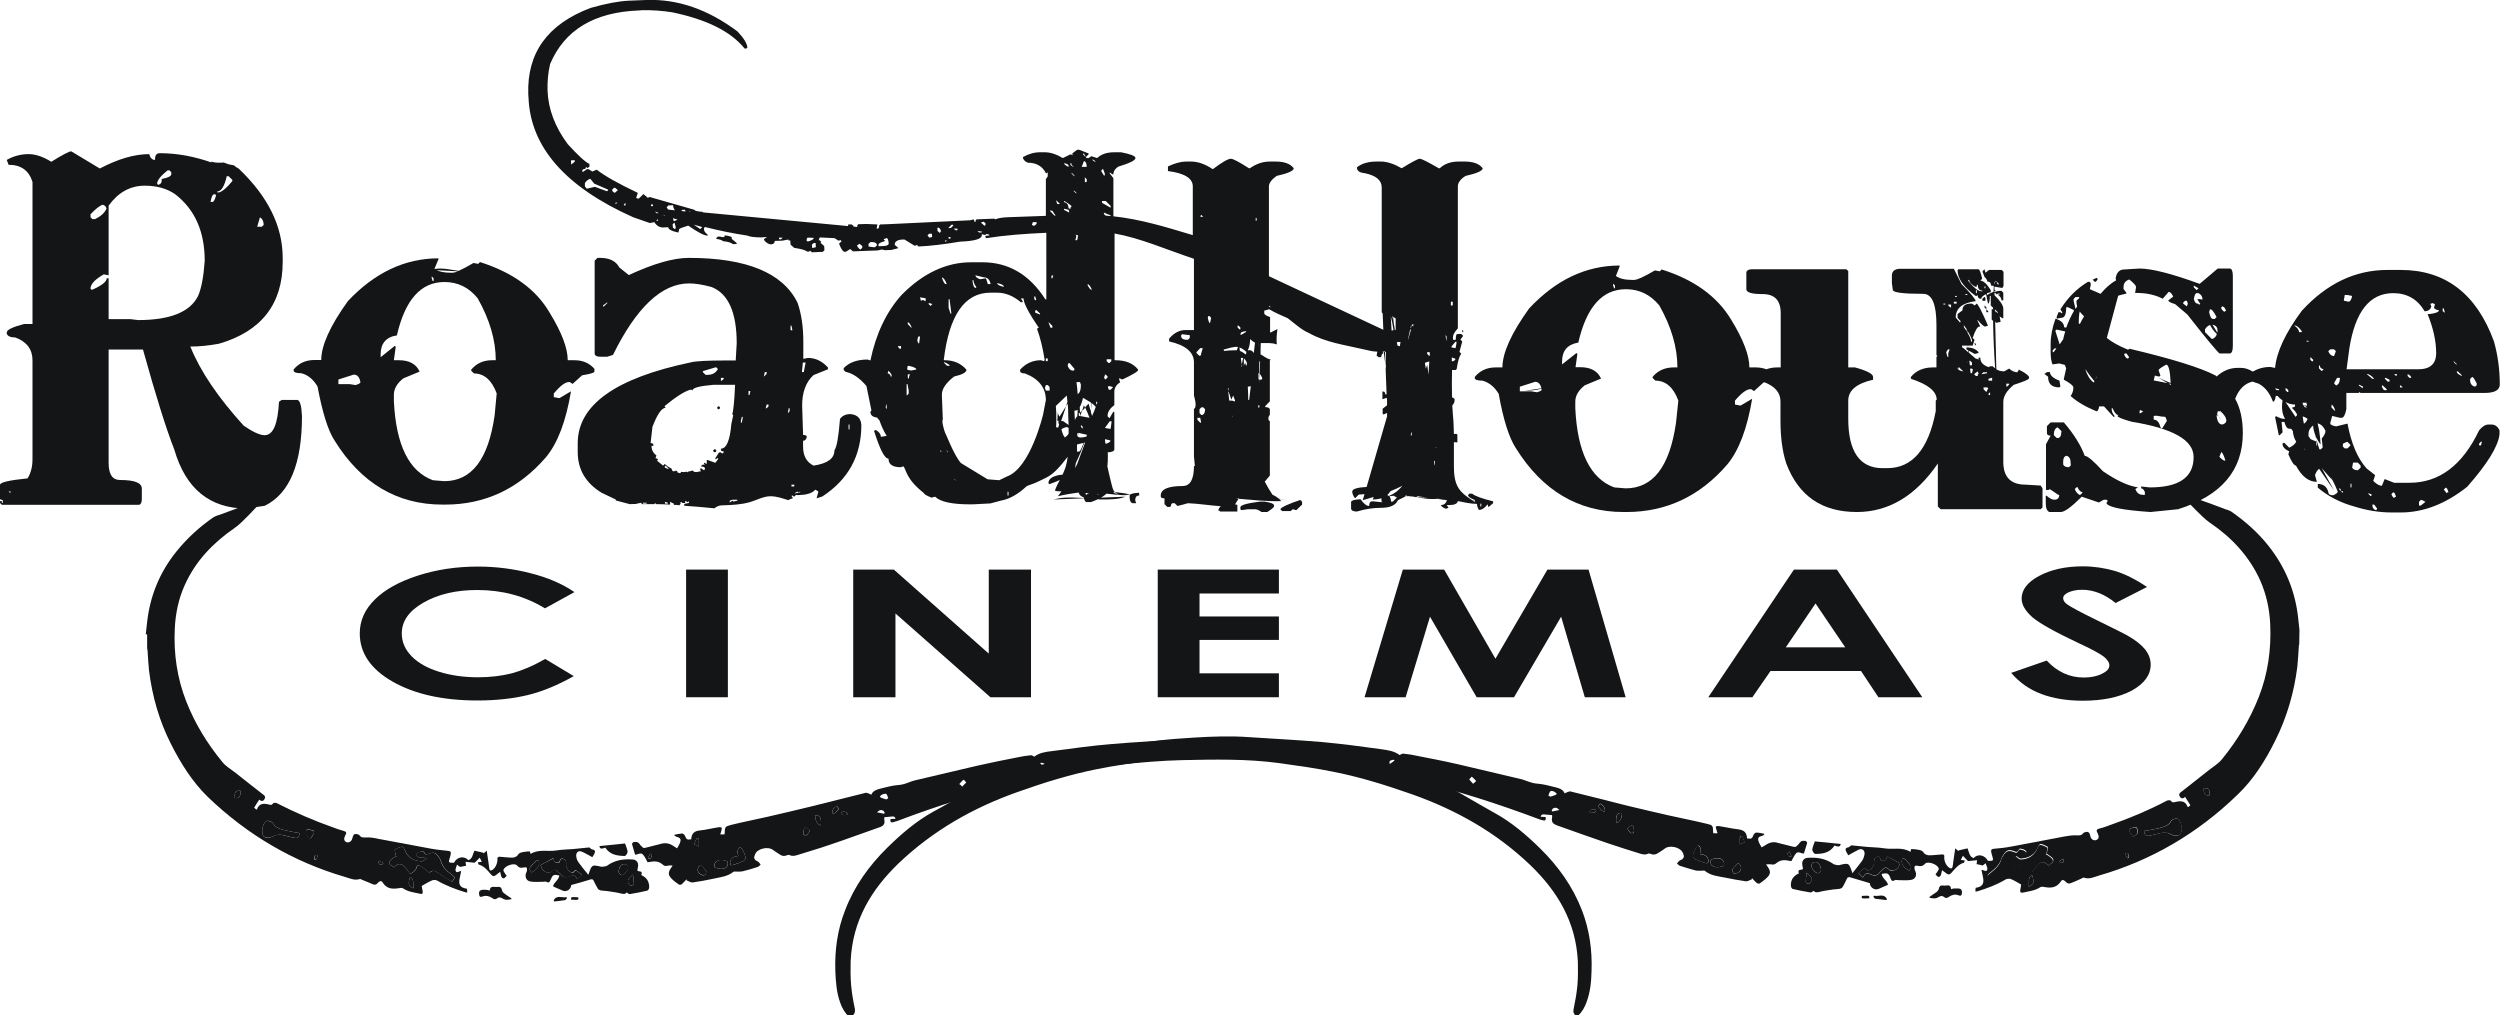 <?xml version="1.0" encoding="utf-8"?>
<!-- Generator: Adobe Illustrator 24.0.2, SVG Export Plug-In . SVG Version: 6.00 Build 0)  -->
<svg version="1.1" id="Layer_1" xmlns="http://www.w3.org/2000/svg" xmlns:xlink="http://www.w3.org/1999/xlink" x="0px" y="0px"
	 viewBox="0 0 1077.1 437.5" style="enable-background:new 0 0 1077.1 437.5;" xml:space="preserve">
<style type="text/css">
	.st0{fill:#131516;}
</style>
<g>
	<path class="st0" d="M448.5,328.6c-0.1,0.1-0.2,0.3-0.3,0.4c0.6,0.5,1.3,0.9,2.1,1.5C450.3,329,450.3,329,448.5,328.6L448.5,328.6z
		 M279.1,369.8c1.7,0.5,1.5-0.6,1.7-1.3c0-0.2-0.5-0.5-0.7-0.7C279.8,368.4,279.5,369,279.1,369.8L279.1,369.8z M380.9,350.6
		c0.1-0.1,0.2-0.2,0.3-0.3c-0.2-0.3-0.3-0.8-0.6-1c-0.9-0.5-1.8-0.4-2.7,0.7C379,350.2,380,350.4,380.9,350.6L380.9,350.6z
		 M362.3,350.1c0.5,1.2,1.5,1.1,2.4,1c0.2,0,0.4-0.3,0.4-0.4c0-0.2-0.1-0.6-0.3-0.6C364,349.7,363.1,349.4,362.3,350.1L362.3,350.1z
		 M358.5,350.7c1.6-0.1,2.1-1.5,3-2.2c-0.3-0.4-0.6-0.8-0.9-1.2C359.3,348,358.4,348.9,358.5,350.7L358.5,350.7z M301.1,364.7
		c0-1.3,0-2.1,0-2.9s-0.6-0.9-0.9-0.5c-0.5,0.7-0.7,1.7-1.1,2.5C299.7,364,300.3,364.3,301.1,364.7L301.1,364.7z M414.6,338.9
		c0.6-0.7,1.2-1.3,1.7-1.8c-0.4-0.4-1-1.2-1.1-1.2c-0.7,0.5-1.3,1.2-1.9,1.9C413.6,338,414,338.3,414.6,338.9L414.6,338.9z
		 M379.1,343.1c0.1,0.2,0.2,0.3,0.3,0.5c0.8,0.3,1.5,0.6,2.3,0.8c0.3,0.1,0.6-0.3,1-0.5c-0.3-0.6-0.4-1.4-0.8-1.8
		c-0.3-0.3-1-0.1-1.5,0.1C379.9,342.3,379.5,342.7,379.1,343.1L379.1,343.1z M346.5,356.7c-0.2,0.8-0.3,1.5-0.4,2.2
		c0,0.3,0.1,0.9,0.3,0.9c0.4,0.1,1,0.1,1.3-0.1c0.5-0.5,1-1.2,1.2-1.8c0.1-0.2-0.8-0.8-1.3-1.1C347.4,356.6,347,356.7,346.5,356.7
		L346.5,356.7z M353.6,355.6c0.5-3-0.4-4.6-2.4-4.3C351.2,353.5,352.1,355.2,353.6,355.6L353.6,355.6z M304.3,375.3
		c-0.5-0.5-1.1-1.3-1.8-2.1c-0.6-0.7-1.1-0.4-1.5,0.2c-1,1.5-0.1,3.2,1.7,3.7C303.8,377.3,304.2,376.8,304.3,375.3L304.3,375.3z
		 M307.9,373.7c3.9,1.6,6.4,0,5.5-2.6C309.7,369.6,307.2,371.2,307.9,373.7L307.9,373.7z M318.1,368.8c-2.2,0.2-3.2,1-3.5,2.4
		c-0.2,0.9,0,1.7,1,1.5c1.6-0.4,3.1-1,4.6-1.7c0.5-0.2,1.1-1.1,1-1.5c-0.4-1.7-0.9-3.4-2.3-4.5C317.5,366,317.6,367.3,318.1,368.8
		L318.1,368.8z M678.8,437.5c-0.9-0.8-1.1-1.6-0.8-2.9c0.7-3.3,1.3-6.7,1.6-10c0.3-3.4,0.3-6.9,0.2-10.3
		c-0.8-17.2-8.9-30.4-20.4-41.5c-14.8-14.2-32-23.8-50.8-30.5c-11.1-3.9-22.2-7.4-33.7-9.7c-7.8-1.6-15.7-2.7-23.6-3.8
		c-14-1.9-28-1.6-42.1-1.3c-8.9,0.2-17.7,1-26.6,1.9c-14.4,1.5-28.6,4.2-42.7,7.7c-18,4.4-35.6,9.9-53,16.5
		c-0.6,0.2-1.3,0.4-1.9,0.6c-1,0.3-1.6,0.1-1.3-1.3c0.6-0.1,1.3-0.1,2.1-0.1c-0.2-1.1-0.9-1.1-1.7-1c-1,0.1-2,0.2-3.1,0.3
		c0,0.2-0.1,0.7,0,1.1c0.4,1.8-0.5,2.7-2,3.2c-7.2,2.5-14.4,5.2-21.6,7.6c-4.6,1.6-9.2,2.9-13.9,4.4c-1.1,0.3-2.1,0.6-3.3,0
		c-0.4-0.2-1,0-1.5,0.2c-1,0.4-2,0.1-2.8-0.5c-1-0.6-2-1.3-3-2c-1.9-1.4-6-0.6-7.3,1.4c-0.3,0.6-0.6,1.3-0.7,1.9
		c0,0.4,0.3,0.9,0.6,1.2c0.3,0.3,0.9,0.4,1.2,0.7c0.4,0.3,0.7,0.8,1,1.2c-0.4,0.3-0.7,0.8-1.2,1c-2.2,0.7-4.4,1.4-6.6,1.9
		c-1.1,0.2-2.2,0.1-3.3,0.1c-0.2,0-0.5,0-0.6,0.1c-2.6,2.1-5.7,2.3-8.7,3c-2.9,0.6-5.9,1.2-8.9,1.6c-0.8,0.1-1.7-0.6-2.6-0.9v-0.5
		c-0.7,0.7-1.3,1.5-2,2.1c-0.3,0.3-1,0.4-1.3,0.2c-1.2-0.8-2.4-1.7-3.4-2.8c-1.3-1.4-1.2-2.6-0.1-4.2c0.2-0.3,0.4-0.6,0.8-1.2
		c-0.9,0-1.6-0.1-2.2,0.1c-0.9,0.2-1.5,0.1-2.2-0.6c-1.7-1.5-3.7-1.4-5.7-1c-0.3,0-0.5,0.1-0.7,0.1c-0.6-1.1-1.1-2.3-1.9-3.2
		c-1-1.3-2.2,0-3.5-0.1c-0.4-1.4-0.9-3-1.3-4.5c-0.1-0.2,0.4-0.8,0.6-0.9c1-0.1,2-0.2,2.7,0.9c0.2,0.4,0.6,0.7,0.9,1
		c0.5,0.7,1,0.8,1.8,0.5c2.1-0.6,4.3-1,6.3-1.6s3.7-0.3,5.4,0.8c0.5,0.3,1,0.6,1.7,1.1c0.4-0.7,0.8-1.3,1.1-2c0.8-1.9,0.5-2.5-1.4-3
		c-0.3-0.1-0.6-0.4-0.9-0.6c0.1-0.1,0.1-0.2,0.2-0.3c1.1-0.2,2.1-0.4,3.2-0.5c0.3,0,0.9,0.4,1.1,0.8c0.8,1.8,0.9,2,2.8,1.7
		c0.1-2.5,1.4-3.6,3.7-3.8c2.8-0.3,5.5-1,8.2-1.4c0.4-0.1,0.9,0.1,1.3,0.2c-0.1,0.4-0.1,0.9-0.2,1.3c-0.1,0.5-0.3,0.9-0.5,1.6h1.8
		c0-0.1,0.1-0.3,0.1-0.4c0.1-2.8,0.1-3,2.8-3.7c5.2-1.3,10.5-2.3,15.7-3.5c6.2-1.4,12.4-2.9,18.6-4.4c7.9-1.9,15.7-4,23.6-5.9
		c0.7-0.2,1.7,0.5,2.5,0.8c0.6-1.6,2.2-2.2,3.8-2.6c2.7-0.7,5.3-1.4,8.1-1.6c2.7-0.2,4.9-1.6,7.4-2.1c8.6-2,17.3-4.1,25.9-6.1
		c6.1-1.4,12.2-2.6,18.3-3.8c1.7-0.4,3.4-0.6,5.2-0.8c0.5-0.1,1,0.4,1.5,0.6c2.2-1.7,5-2.1,7.7-2.4c8.4-1.1,16.8-2.3,25.3-3
		c10.3-0.9,20.6-1.4,30.9-2.1c8-0.5,15.9-0.3,23.9,0.2c5.1,0.3,10.3,0.7,15.4,1.3c6.1,0.7,12.2,1.7,18.2,2.7
		c5.1,0.8,10.2,1.8,15.2,3c5.5,1.4,10.9,3,16.3,4.8c8.8,2.9,17.5,6,26.2,9.1c2.2,0.8,4.2,2,6.2,3.2c4.4,2.5,8.7,5.1,13.1,7.5
		c7.3,4,13.7,9.5,19.7,15.4c7.6,7.5,13.9,16.2,17.9,26.6c3.2,8.3,4.4,17,4.1,25.9c-0.1,4.6-0.5,9.1-2.1,13.4c-0.8,2.3-1.9,4.3-3.7,6
		h-1.1L678.8,437.5L678.8,437.5z"/>
	<path class="st0" d="M136.9,368.6c-0.1-0.1-0.2-0.2-0.3-0.3c-0.3,0.1-0.9,0.2-1,0.4c-0.2,0.5-0.2,1-0.2,1.6c0,0.1,0.7,0.2,0.7,0.2
		C136.5,369.8,136.7,369.2,136.9,368.6L136.9,368.6z M163.3,370.8c-0.5,1.6,0.4,1.6,1.1,1.8c0.2,0,0.5-0.5,0.8-0.7
		C164.6,371.5,164,371.2,163.3,370.8L163.3,370.8z M103.6,340.7c-2.1-0.2-2.7,0.6-2.4,3.1C103,344.1,103.8,343.1,103.6,340.7
		L103.6,340.7z M178.1,382.7c-0.2-1.8,0.5-3.8-1.4-4.9C175.7,380.8,175.9,381.6,178.1,382.7L178.1,382.7z M272.7,376.8
		c-0.8,0.8-1.3,1.2-1.7,1.7c-0.7,0.8-0.5,2.1,0.3,2.8c0.6,0.5,1.8,0.1,1.8-0.7C273.1,379.4,272.9,378.3,272.7,376.8L272.7,376.8z
		 M135.3,359c-0.1-0.6-0.2-1.1-0.3-1.2c-0.9-0.2-1.9-0.6-2.7-0.4c-0.3,0.1-0.7,1.7-0.4,2.3c0.3,0.7,1.3,1.1,1.9,1.6
		C134.3,360.6,134.9,359.8,135.3,359L135.3,359z M229,375.9c1.7-0.9,3.1-2.1,3.3-4.2c0-0.3-0.2-0.8-0.5-1c-0.2-0.1-0.7,0.1-0.9,0.3
		c-0.7,0.6-1.2,1.3-1.9,1.9C227.9,374.1,227.9,374.4,229,375.9L229,375.9z M266.5,375.8c0.2,0.3,0.6,1,1.1,1.2
		c0.9,0.3,2.9-1.8,3-2.9c0-1-0.5-1.6-1.5-1.8C267.8,372.1,266.6,373.4,266.5,375.8L266.5,375.8z M129,358.9
		c-1.4-0.2-2.7-0.4-3.9-0.7c-1.3-0.3-2.6-0.5-3.8-0.9c-1.4-0.5-2.8-1-3.7-2.6c-0.4-0.7-1.9-1.3-2.6-1c-1.9,0.7-2.7,5-1.4,6.6
		c0.4,0.5,1.4,0.7,2,0.6c0.8,0,1.7-0.4,2.5-0.8c1.5-0.7,3-0.5,4.6-0.1c1.4,0.4,2.9,0.7,4.3,1C128.3,361.2,129,360.5,129,358.9
		L129,358.9z M232.9,372.7c0.5,1.8,1.4,3,3.1,3.2c0.4,0.1,0.9,0.1,1.2-0.2c1.8-1.4,1.8-1.4,3.5,0.1c0.2,0.3,0.6,0.5,0.8,0.8
		c1.1,1.5,2.3,1.6,3.9,0.9c1.8-0.8,2.4-0.5,3.3,1.3l1.9-1.9c-0.8-0.7-1.4-1.3-2.2-1.8c-0.7-0.4-1.1,0.2-1.4,0.7
		c-0.1,0.1-0.3,0.1-0.4,0.1c-1.5,0-3-2.2-2.7-3.9c0.1-0.4-0.1-1.1-0.4-1.4c-1.3-1.2-2-0.9-2.6,0.9c-1.3,0.3-2.4,0.1-2.6-1.8
		C236.5,370.8,234.8,371.7,232.9,372.7L232.9,372.7z M169.7,373.7c2.3-2.5,3.9-1.8,7,2.8c1.6-0.7,2.8-1.8,3.1-3.7
		c1.5,0.2,1.5,0.2,5.1,3.1c2-1,2-1,4.1,0.3c1.9,1.2,3.8,2.4,5.7,3.7c1.5-1.8,1.5-1.9-0.1-3.1c-2.1-1.6-4-3.3-4.7-6.1
		c-0.1-0.4-0.4-0.7-0.6-1.1c-1.5-2.3-2.5-2.7-4.9-1.6c-0.7,0.3-1.1,0.3-1.5-0.5c-0.1-0.3-0.6-0.8-0.8-0.7c-1,0.2-2.2,0.3-2.8,1.4
		c0.9,2.1,2.7,0.9,4.5,1.6c-0.9,0.6-1.5,1.3-2.1,1.3c-3.4-0.1-6.1-1.6-7.5-5.3c-0.2-0.5-0.8-1.1-1.1-1c-1,0.2-2,0.7-2.9,1.2
		c-0.2,0.1,0,1.1,0.1,1.6c0.1,0.6,0.3,1.1,0.5,1.7c-0.1-0.1-0.2-0.2-0.4-0.3c-0.9,0.7-2.2,1.3-2.6,2.3
		C167.3,372.7,169,372.9,169.7,373.7L169.7,373.7z M62.8,273.3c0.2-1.5,0.3-3,0.5-4.5c1.2-11.9,5.5-22.3,12.8-31.3
		c4.6-5.7,9.9-10.5,15.8-14.6c0.6-0.4,1.3-0.6,2-0.9c0.1,0,0.3,0,0.4-0.1c3.4-1.2,6.8-2.5,10.2-3.8c0.5-0.2,1-0.4,1.5-0.5
		c1.6-0.6,3.2-1.2,4.8-1.7c0.6-0.2,1.2-0.4,1.8-0.6c0.1,0.1,0.2,0.3,0.2,0.4c-0.8,0.9-1.6,1.9-2.4,2.8c-1.2,1.3-2.3,2.5-3.5,3.7
		c-1.9,1.9-3.8,3.9-6,5.4c-9.1,6.3-16.7,14.1-21.4,24.7c-2.6,5.8-3.9,12.1-4.2,18.6c-0.5,10.8,1,21.2,4.9,31.2
		c3.8,9.7,9.1,18.3,15.6,26.2c1.5,1.9,3.7,3.1,5.6,4.6c3.9,3.1,7.8,6.2,11.7,9.2c0.7,0.5,1.5,1,0.9,2.1c-0.5,1-1.3,1.2-2.3,0.3
		c-0.8,1.2-1.5,2.3-2.2,3.5c0.3,0.3,0.6,0.5,0.9,0.8c0.1-0.1,0.3-0.1,0.3-0.1c1-2.7,3-2.6,5.1-2.1c0.7,0.2,1.3,0.4,1.9-0.5
		c0.2-0.3,1.3-0.3,1.7,0c7.8,4,15.7,7.4,23.9,10.3c1.6,0.6,3.2,1.2,4.8,1.6c1.2,0.3,1.3,0.9,0.7,1.8c-0.1,0.2-0.1,0.3-0.2,0.5
		c-0.5,0.9-0.4,1.9,0.4,2.4c1,0.6,2.3,0,2.7-1.2s0.5-2.6,2.2-2.1c0.4,0.1,0.8,0.2,1,0.5c0.8,1.1,1.6,0.9,2.8,0.9
		c1.7-0.1,3.5,0.2,5.3,0.6c7.5,1.4,15,2.8,22.5,4.2c2.6,0.5,5.1,0.7,7.7,1c0.9,0.1,1.2,0.5,1,1.4c-0.1,0.6-0.3,1.2-0.5,1.9
		c-0.5,1.6-0.4,1.8,1.3,1.8h0.6c1.3-2.6,4.4-3.1,6.2-1.1c1.8-0.6,1.8-2.4,2.6-4.1c1.3,0.3,2.6,0.6,3.9,0.9c0,0.1,0,0.2,0,0.3
		c0.5-0.4,0.9-0.7,1.4-1.2c0.4,2.7,0.8,5.1,1.1,7.6c0.1,1.1,0.7,1.1,1.3,0.7c1.5-0.9,2.4-3.2,2.2-5.1c0-0.2,0.5-0.6,0.8-0.6
		c1.9,0.1,3.7,0.4,5.6,0.4c0.8,0,1.9-0.4,2.3-1c0.8-1.3,1.9-1.3,3-1.5c0.7-0.1,1.5-0.2,2.3-0.2c0.1,0.3,0.2,0.7,0.3,1.1
		c3.5-2.2,7.4-0.9,11.1-1.5c2.4-0.4,4.8-0.4,7.2-0.6s4.8-0.5,7-0.7c0.5,0.3,0.9,0.9,1.4,0.9c1.2,0.2,1.2,0.9,0.8,1.8
		c-0.3,0.6-0.7,1.1-0.9,1.5c-1.7-0.9-3.1-1.8-4.6-2.4s-2.6,0.5-2.3,2.2c0.1,0.9,0.5,1.8,1,2.5c1.3,1.8,2.7,3.5,4.2,5.3
		c1.5-4.5,1.5-4.4,5.5-3.5c0.6,0.1,1.3-0.1,2-0.2c0.3,0,0.6-0.2,0.8-0.4c3.3-2.3,7-2.8,10.9-2.5c1.5,0.1,2.5,1.4,2.2,3
		c-0.1,0.6-0.2,1.2-0.3,1.8c0.6,0.6,2.5-0.2,1.7,1.9c2.2,1,3.5,2.7,3.4,5.4c0,0.5-0.5,1.2-0.8,1.3c-2.5,0.6-5,1.1-7.5,1.5
		c-0.4,0.1-0.9-0.4-1.4-0.7c-0.6,0.8-1.3,0.7-2.2,0.5c-2-0.5-4.1-0.8-6.2-1.1c-0.9-0.1-1.9-0.1-2.9-0.3c-0.4-0.1-0.9-0.4-1.1-0.7
		c-0.7-1.1-1.2-2.2-1.8-3.4c-0.3-0.7-0.7-0.8-1.4-0.6c-2.7,0.9-5.5,1.6-8.3,2.4c0,1.7-1.9,3.2-3.7,2.4c-1.3-0.6-2.6-1.1-3.9-1.7
		c-0.1,0-0.1-0.1-0.2-0.3c0.5-1.7,2.4-2.5,2.7-4.5c-2.5-0.6-2.9-0.3-3.8,1.9c-0.4,1-0.8,1.4-1.8,0.8c-0.4-0.2-0.9,0-1.4,0
		c-1.8,0-3.7,0.2-5.4-0.1c-2-0.3-2.7-2.3-1.7-4.2c0.2-0.4,0.2-1.1,0.1-1.7c0-0.2-0.9-0.3-1.2-0.2c-1.2,0.3-2.1,0.3-3-0.8
		c-1.2-1.4-5.6,0.2-5.9,2c0,0.2,0.1,0.6,0.3,0.8c0.3,0.6,0.7,1.1,1.1,1.6c-0.6,0.7-1.2,1.6-2,0.8c-0.5-0.5-0.5-1.5-0.8-2.5
		c-0.7,0.5-1.2,0.9-1.8,1.4c-0.7,0.6-1.4,0.6-2.1-0.2c-1.5-1.8-3-3.7-5.3-4.3c-0.2-0.1-0.3-0.6-0.4-1c0.6-0.1,1.1-0.1,1.7-0.2
		c-0.3-0.6-0.5-1-0.9-1.8c-0.7,0.8-1.4,1.4-2.2,2.2c-1-0.1-2.5-0.3-3.9-0.4c0.1,0.6,0.1,1.1,0.2,1.7c-1,0.2-2,0.4-2.6,0.5
		c-0.6-0.5-1-0.7-1.3-1c-0.2,0.9-0.8,1.9-0.6,2.6c0.4,1.4,1.5,0.1,2.4,0.2c-0.2,1-0.4,1.9-0.6,2.9c-0.7,3,0.2,4.3,3.1,4.7
		c0,0.2,0,0.5,0.1,0.8c0,0.2,0,0.4,0,0.8c-0.3,0-0.7,0-0.9-0.1c-4.1-1.3-8.2-2.8-12-5c-0.6-0.3-1.6-0.4-2.2-0.1
		c-1.5,0.6-2.9,1.5-4.5,2.4c0.1,0.6,0.2,1.4,0.4,2.3s-0.2,1.3-0.9,1.1c-2.6-0.6-5.3-0.8-7.6-2.4c-0.5-0.3-1.3-0.1-2,0
		c-2.7,0.4-5.1,0.2-6.8-2.6c-0.6-1-1.7-0.2-2.1,0.4c-0.7,0.8-1.4,0.8-2.2,0.4c-1.5-0.6-3-1.3-4.6-1.9c-0.3-0.1-0.6-0.4-0.8-0.3
		c-2.3,0.8-4.4-0.3-6.5-0.9c-22.2-6.5-41.9-18-59-34.4c-6.7-6.5-11.7-14.5-16-23c-5-9.9-8-20.4-9.4-31.6c-0.3-2.7-0.4-5.5-0.6-8.2
		c0-0.4-0.1-0.9-0.2-1.3v-6L62.8,273.3L62.8,273.3z"/>
	<path class="st0" d="M220.3,387.4c-1.3,0.3-2.5,0.5-3.8-0.3c-0.8-0.5-1.6-0.7-2.4,0c-0.7,0.5-1.3,0.4-1.9-0.1
		c-1.3-0.9-2.7-1.3-4.2-0.8c-0.6,0.2-1.3,0.5-1.5-0.5c-0.2-0.8-0.3-1.9,0.8-2.2c0.8-0.3,1.7-0.1,2.5-0.1c0.4,0,0.7,0.2,1.2,0.3
		c0.1-1.5,0.9-1.7,2-1.6c0.5,0.1,1,0,1.6,0c1-0.1,1.5,0.4,1.7,1.5c0.1,0.5,0.5,1,0.8,1.2c1,0.8,2.1,1.5,3.2,2.2
		C220.4,387.2,220.3,387.3,220.3,387.4L220.3,387.4z"/>
	<path class="st0" d="M260.8,365.2c-1.7,0.7-2.5,0.5-2.5-0.7c3.7-0.4,7.3-0.7,11-1.1c0.4,1.3,1,2.4,1.1,3.6c0,0.6-0.8,1.8-1.3,1.8
		C265.9,368.7,262.8,368.3,260.8,365.2L260.8,365.2z"/>
	<path class="st0" d="M238.6,387.8c1.4-2.4,3.6-0.8,5.4-1.3c0.1,0.1,0.2,0.3,0.3,0.4c-0.3,0.3-0.5,0.8-0.8,0.9
		c-1.6,0.3-3.2,0.4-4.8,0.6C238.6,388.1,238.6,388,238.6,387.8L238.6,387.8z"/>
	<path class="st0" d="M246,387.6c0-1.2,0-1.2,3.1-1C249.4,387.8,249.3,387.8,246,387.6L246,387.6z"/>
	<path class="st0" d="M318.1,368.8c-0.5-1.5-0.6-2.8,0.8-3.8c1.4,1.1,1.9,2.8,2.3,4.5c0.1,0.4-0.5,1.3-1,1.5
		c-1.5,0.7-3.1,1.3-4.6,1.7c-0.9,0.2-1.1-0.6-1-1.5C314.8,369.8,315.9,369,318.1,368.8L318.1,368.8z"/>
	<path class="st0" d="M307.9,373.7c-0.6-2.5,1.9-4.2,5.5-2.6C314.2,373.7,311.8,375.3,307.9,373.7L307.9,373.7z"/>
	<path class="st0" d="M304.3,375.3c-0.1,1.5-0.5,2-1.5,1.7c-1.9-0.4-2.8-2.2-1.7-3.7c0.4-0.6,0.9-0.9,1.5-0.2
		C303.2,374,303.8,374.8,304.3,375.3L304.3,375.3z"/>
	<path class="st0" d="M353.6,355.6c-1.5-0.4-2.4-2.1-2.4-4.3C353.2,351,354.1,352.6,353.6,355.6L353.6,355.6z"/>
	<path class="st0" d="M346.5,356.7c0.5,0,0.9-0.1,1.1,0c0.5,0.3,1.4,0.9,1.3,1.1c-0.2,0.7-0.7,1.4-1.2,1.8c-0.3,0.2-0.9,0.2-1.3,0.1
		c-0.2,0-0.3-0.6-0.3-0.9C346.2,358.2,346.4,357.6,346.5,356.7L346.5,356.7z"/>
	<path class="st0" d="M301.1,364.7c-0.8-0.3-1.4-0.6-2-0.9c0.3-0.8,0.6-1.8,1.1-2.5c0.3-0.4,0.9-0.3,0.9,0.5
		S301.1,363.4,301.1,364.7L301.1,364.7z"/>
	<path class="st0" d="M358.5,350.7c0-1.8,0.8-2.7,2-3.4c0.3,0.4,0.6,0.7,0.9,1.2C360.5,349.2,360.1,350.6,358.5,350.7L358.5,350.7z"
		/>
	<path class="st0" d="M362.3,350.1c0.9-0.8,1.7-0.4,2.5,0c0.2,0.1,0.3,0.4,0.3,0.6c0,0.1-0.3,0.4-0.4,0.4
		C363.7,351.2,362.7,351.4,362.3,350.1L362.3,350.1z"/>
	<path class="st0" d="M279.1,369.8c0.4-0.8,0.7-1.4,1-2c0.3,0.2,0.8,0.6,0.7,0.7C280.6,369.2,280.7,370.2,279.1,369.8L279.1,369.8z"
		/>
	<path class="st0" d="M169.7,373.7c-0.7-0.8-2.4-1-1.9-2.4c0.4-1,1.7-1.6,2.6-2.3c0.1,0.1,0.2,0.2,0.4,0.3c-0.2-0.6-0.4-1.1-0.5-1.7
		c-0.1-0.5-0.3-1.5-0.1-1.6c0.9-0.6,1.9-1,2.9-1.2c0.3-0.1,1,0.6,1.1,1c1.3,3.7,4,5.1,7.5,5.3c0.6,0,1.2-0.7,2.1-1.3
		c-1.8-0.7-3.6,0.5-4.6-1.6c0.6-1.2,1.7-1.2,2.8-1.4c0.2,0,0.7,0.4,0.8,0.7c0.4,0.8,0.8,0.7,1.5,0.5c2.4-1.1,3.4-0.7,4.9,1.6
		c0.2,0.3,0.5,0.7,0.6,1.1c0.7,2.8,2.6,4.5,4.7,6.1c1.6,1.2,1.6,1.3,0.1,3.1c-1.9-1.2-3.8-2.4-5.7-3.7c-2.1-1.3-2.1-1.3-4.1-0.3
		c-3.6-2.9-3.6-2.9-5.1-3.1c-0.3,1.9-1.5,3-3.1,3.7C173.7,371.9,172,371.2,169.7,373.7L169.7,373.7z"/>
	<path class="st0" d="M232.9,372.7c1.9-1,3.6-1.9,5.5-2.9c0.2,1.8,1.2,2.1,2.6,1.8c0.6-1.9,1.3-2.1,2.6-0.9c0.3,0.2,0.4,0.9,0.4,1.4
		c-0.3,1.6,1.1,3.8,2.7,3.9c0.1,0,0.3,0,0.4-0.1c0.4-0.5,0.8-1.1,1.4-0.7c0.7,0.5,1.4,1.1,2.2,1.8l-1.9,1.9c-1-1.8-1.5-2.1-3.3-1.3
		c-1.6,0.7-2.8,0.6-3.9-0.9c-0.2-0.3-0.5-0.5-0.8-0.8c-1.7-1.5-1.7-1.5-3.5-0.1c-0.3,0.2-0.8,0.2-1.2,0.2
		C234.3,375.7,233.4,374.5,232.9,372.7L232.9,372.7z"/>
	<path class="st0" d="M129,358.9c0,1.6-0.7,2.3-1.9,2.1c-1.4-0.3-2.9-0.6-4.3-1c-1.5-0.4-3-0.6-4.6,0.1c-0.8,0.4-1.7,0.7-2.5,0.8
		c-0.7,0-1.6-0.1-2.1-0.6c-1.3-1.6-0.5-5.9,1.4-6.6c0.7-0.2,2.2,0.4,2.6,1c0.9,1.6,2.2,2.1,3.7,2.6c1.2,0.4,2.5,0.6,3.8,0.9
		C126.3,358.5,127.6,358.7,129,358.9L129,358.9z"/>
	<path class="st0" d="M266.5,375.8c0.2-2.4,1.3-3.7,2.7-3.5c0.9,0.1,1.5,0.7,1.5,1.8c-0.1,1.1-2.1,3.2-3,2.9
		C267.1,376.8,266.7,376,266.5,375.8L266.5,375.8z"/>
	<path class="st0" d="M229,375.9c-1.1-1.5-1.1-1.8,0.1-3c0.6-0.7,1.2-1.3,1.9-1.9c0.2-0.2,0.7-0.4,0.9-0.3c0.3,0.2,0.5,0.7,0.5,1
		C232.1,373.8,230.8,375,229,375.9L229,375.9z"/>
	<path class="st0" d="M135.3,359c-0.5,0.7-1,1.6-1.6,2.4c-0.7-0.5-1.7-0.9-1.9-1.6c-0.3-0.6,0.1-2.2,0.4-2.3
		c0.8-0.2,1.8,0.1,2.7,0.4C135.2,357.9,135.2,358.4,135.3,359L135.3,359z"/>
	<path class="st0" d="M272.7,376.8c0.2,1.5,0.4,2.6,0.4,3.8c0,0.8-1.2,1.2-1.8,0.7c-0.9-0.7-1-2-0.3-2.8
		C271.4,378,271.9,377.5,272.7,376.8L272.7,376.8z"/>
	<path class="st0" d="M178.1,382.7c-2.2-1-2.4-1.9-1.4-4.9C178.6,378.9,177.9,380.8,178.1,382.7L178.1,382.7z"/>
	<path class="st0" d="M103.6,340.7c0.2,2.4-0.6,3.4-2.4,3.1C100.9,341.4,101.5,340.5,103.6,340.7L103.6,340.7z"/>
	<path class="st0" d="M163.4,370.8c0.7,0.4,1.3,0.7,1.8,1.1c-0.3,0.2-0.6,0.7-0.8,0.7C163.8,372.4,162.8,372.4,163.4,370.8
		L163.4,370.8z"/>
	<path class="st0" d="M136.9,368.6c-0.2,0.6-0.4,1.2-0.7,1.8c0,0-0.7-0.1-0.7-0.2c0-0.5,0-1.1,0.2-1.6c0.1-0.2,0.6-0.2,1-0.4
		C136.8,368.4,136.8,368.5,136.9,368.6L136.9,368.6z"/>
	<path class="st0" d="M600.5,327.3c0.1,0.1,0.2,0.3,0.3,0.4c-0.6,0.5-1.3,0.9-2.1,1.5C598.6,327.7,598.6,327.7,600.5,327.3
		L600.5,327.3z M771.9,368.9c-1.6,0.5-1.6-0.6-1.7-1.3c-0.1-0.1,0.5-0.5,0.7-0.7C771.2,367.5,771.5,368.2,771.9,368.9L771.9,368.9z
		 M668.8,349.6c-0.1-0.1-0.2-0.2-0.3-0.3c0.2-0.3,0.4-0.9,0.6-1c0.9-0.5,1.8-0.4,2.7,0.7C670.7,349.2,669.8,349.4,668.8,349.6
		L668.8,349.6z M687.7,349.1c-0.5,1.3-1.5,1.2-2.4,1.1c-0.2,0-0.4-0.3-0.4-0.4c0-0.2,0.1-0.6,0.3-0.7
		C686,348.7,686.8,348.3,687.7,349.1L687.7,349.1z M691.5,349.7c-1.6-0.1-2.1-1.5-3-2.3c0.4-0.5,0.6-0.8,0.9-1.2
		C690.7,346.9,691.6,347.8,691.5,349.7L691.5,349.7z M749.6,363.8c0-1.3,0-2.1,0-2.9s0.6-1,0.9-0.5c0.5,0.7,0.8,1.7,1.1,2.5
		C751,363.2,750.4,363.4,749.6,363.8L749.6,363.8z M634.7,337.7c-0.7-0.7-1.2-1.3-1.7-1.9c0.4-0.4,1.1-1.2,1.1-1.2
		c0.7,0.6,1.3,1.2,1.9,1.9C635.7,336.8,635.4,337.1,634.7,337.7L634.7,337.7z M670.7,341.9c-0.1,0.1-0.2,0.3-0.3,0.5
		c-0.8,0.3-1.5,0.6-2.3,0.8c-0.3,0.1-0.7-0.3-1-0.5c0.3-0.6,0.4-1.4,0.9-1.8c0.2-0.3,1-0.1,1.5,0.1
		C669.9,341.2,670.3,341.6,670.7,341.9L670.7,341.9z M703.6,355.8c0.2,0.8,0.3,1.5,0.4,2.2c0,0.3-0.2,0.9-0.3,0.9
		c-0.4,0.1-1,0.1-1.3-0.1c-0.5-0.5-1-1.1-1.2-1.8c-0.1-0.2,0.8-0.9,1.3-1.1C702.7,355.6,703.1,355.8,703.6,355.8L703.6,355.8z
		 M696.4,354.6c-0.5-3.1,0.4-4.6,2.4-4.3C698.9,352.5,697.9,354.2,696.4,354.6L696.4,354.6z M746.4,374.5c0.5-0.5,1.1-1.3,1.8-2.1
		c0.6-0.7,1.1-0.4,1.5,0.2c1,1.5,0.2,3.3-1.8,3.7C746.9,376.6,746.4,376.1,746.4,374.5L746.4,374.5z M742.7,373
		c-4,1.6-6.4,0-5.6-2.6C740.8,368.7,743.4,370.4,742.7,373L742.7,373z M732.4,367.9c2.2,0.3,3.3,1,3.6,2.5c0.2,0.8,0,1.7-0.9,1.5
		c-1.6-0.4-3.2-1-4.7-1.7c-0.5-0.2-1.1-1.1-1-1.5c0.4-1.7,0.9-3.4,2.4-4.5C733,365.1,732.9,366.5,732.4,367.9L732.4,367.9z
		 M367.4,437.5c0.9-0.8,1.1-1.7,0.9-2.9c-0.7-3.3-1.3-6.7-1.6-10.1c-0.3-3.5-0.3-7-0.2-10.5c0.8-17.4,8.9-30.7,20.6-42
		c15-14.3,32.4-24.1,51.4-30.8c11.2-4,22.5-7.5,34-9.8c7.9-1.6,15.9-2.7,23.9-3.8c14.1-1.9,28.4-1.7,42.6-1.3c9,0.2,18,1,26.9,2
		c14.5,1.6,28.9,4.3,43.2,7.8c18.2,4.4,36,10.1,53.6,16.7c0.6,0.3,1.3,0.4,1.9,0.6c1,0.3,1.6,0.1,1.3-1.4c-0.7,0-1.4-0.1-2.1-0.1
		c0.2-1.1,0.9-1.1,1.7-1c1,0.1,2,0.2,3.2,0.3c0,0.2,0.1,0.7,0,1.1c-0.4,1.9,0.5,2.7,2.1,3.3c7.3,2.6,14.6,5.2,21.9,7.7
		c4.6,1.6,9.3,3,14,4.5c1.1,0.3,2.2,0.6,3.3,0c0.4-0.2,1,0,1.5,0.2c1.1,0.4,2,0.1,2.9-0.5c1-0.6,2.1-1.3,3-2
		c1.9-1.4,6.1-0.6,7.4,1.5c0.4,0.6,0.6,1.3,0.7,1.9c0,0.4-0.3,0.9-0.6,1.2c-0.3,0.3-0.9,0.4-1.3,0.7c-0.4,0.3-0.7,0.8-1.1,1.2
		c0.4,0.3,0.7,0.8,1.2,1c2.2,0.7,4.5,1.4,6.7,2c1.1,0.3,2.3,0.1,3.4,0.1c0.2,0,0.5-0.1,0.6,0c2.6,2.2,5.8,2.4,8.8,3s6,1.2,9,1.6
		c0.8,0.1,1.8-0.6,2.6-0.9c0-0.2,0-0.3,0-0.5c0.7,0.7,1.3,1.5,2.1,2.1c0.3,0.3,1,0.4,1.3,0.2c1.2-0.9,2.4-1.7,3.4-2.8
		c1.3-1.4,1.2-2.6,0.1-4.2c-0.2-0.3-0.4-0.6-0.8-1.2c0.9,0,1.6-0.1,2.2,0c0.9,0.2,1.5,0.1,2.2-0.5c1.7-1.5,3.7-1.5,5.8-1
		c0.3,0,0.5,0.1,0.7,0.1c0.6-1.1,1.2-2.3,1.9-3.2c1-1.3,2.2,0,3.5-0.1c0.5-1.4,0.9-3,1.4-4.5c0.1-0.2-0.4-0.8-0.6-0.9
		c-1-0.1-2-0.2-2.7,0.9c-0.2,0.4-0.6,0.7-0.9,1c-0.5,0.7-1,0.8-1.8,0.6c-2.1-0.6-4.3-1-6.4-1.6c-2-0.7-3.7-0.3-5.4,0.8
		c-0.5,0.3-1.1,0.7-1.8,1.1c-0.4-0.7-0.8-1.3-1.1-2c-0.8-1.9-0.5-2.6,1.4-3c0.3-0.1,0.6-0.4,0.9-0.6c-0.1-0.1-0.2-0.2-0.2-0.3
		c-1.1-0.2-2.2-0.5-3.3-0.5c-0.3,0-0.9,0.4-1.1,0.8c-0.8,1.9-0.9,2-2.9,1.7c-0.1-2.6-1.4-3.6-3.8-3.9c-2.8-0.3-5.6-1-8.3-1.4
		c-0.4-0.1-0.9,0.1-1.4,0.2c0.1,0.4,0.1,0.9,0.3,1.3c0.1,0.5,0.3,1,0.5,1.6h-1.8c0-0.1-0.1-0.3-0.1-0.4c-0.1-2.9-0.1-3.1-2.8-3.7
		c-5.3-1.3-10.6-2.3-15.9-3.5c-6.3-1.4-12.5-2.9-18.8-4.4c-8-2-15.9-4.1-23.9-6c-0.7-0.2-1.7,0.5-2.6,0.8c-0.6-1.6-2.2-2.2-3.9-2.6
		c-2.7-0.7-5.4-1.4-8.1-1.6c-2.7-0.2-5-1.6-7.5-2.1c-8.8-2-17.5-4.2-26.3-6.2c-6.1-1.4-12.3-2.6-18.5-3.8c-1.7-0.4-3.5-0.6-5.2-0.8
		c-0.5-0.1-1,0.4-1.6,0.6c-2.2-1.7-5-2.1-7.8-2.5c-8.5-1.2-17-2.3-25.6-3.1c-10.4-0.9-20.9-1.4-31.3-2.1c-8.1-0.6-16.1-0.3-24.2,0.2
		c-5.2,0.3-10.4,0.7-15.5,1.3c-6.2,0.8-12.3,1.7-18.5,2.8c-5.1,0.9-10.3,1.8-15.3,3c-5.6,1.4-11.1,3-16.5,4.8
		c-8.9,3-17.7,6.1-26.6,9.3c-2.2,0.8-4.2,2.1-6.3,3.2c-4.4,2.5-8.8,5.1-13.3,7.5c-7.4,4.1-13.8,9.6-19.9,15.6
		c-7.7,7.6-14.1,16.4-18.1,26.9c-3.3,8.4-4.5,17.2-4.2,26.2c0.2,4.6,0.5,9.2,2.1,13.6c0.8,2.3,2,4.4,3.8,6.1h1.6L367.4,437.5
		L367.4,437.5z"/>
	<path class="st0" d="M915.7,367.8c0.1-0.1,0.2-0.2,0.3-0.3c0.4,0.1,0.9,0.2,1,0.4c0.2,0.5,0.2,1,0.2,1.6c0,0.1-0.7,0.3-0.7,0.2
		C916.1,369,915.9,368.4,915.7,367.8L915.7,367.8z M889,370c0.5,1.7-0.4,1.7-1.1,1.8c-0.2,0-0.5-0.5-0.8-0.7
		C887.7,370.7,888.3,370.4,889,370L889,370z M949.5,339.6c2.1-0.2,2.7,0.6,2.4,3.1C950.1,342.9,949.3,341.9,949.5,339.6L949.5,339.6
		z M874.1,382c0.2-1.9-0.6-3.8,1.4-5C876.5,380.1,876.3,381,874.1,382L874.1,382z M778.4,376c0.8,0.8,1.3,1.2,1.7,1.7
		c0.7,0.8,0.5,2.1-0.3,2.8c-0.7,0.5-1.8,0.1-1.8-0.7C778,378.7,778.2,377.6,778.4,376L778.4,376z M917.4,358.1
		c0.2-0.6,0.2-1.1,0.3-1.2c0.9-0.2,1.9-0.6,2.8-0.4c0.3,0.1,0.7,1.7,0.5,2.4c-0.3,0.7-1.3,1.1-2,1.6
		C918.4,359.7,917.8,358.8,917.4,358.1L917.4,358.1z M822.6,375.1c-1.8-0.9-3.2-2.1-3.3-4.3c0-0.3,0.2-0.8,0.5-1
		c0.2-0.1,0.7,0.1,0.9,0.3c0.7,0.6,1.2,1.3,1.9,2C823.6,373.4,823.6,373.7,822.6,375.1L822.6,375.1z M784.6,375
		c-0.2,0.2-0.6,1-1.2,1.2c-0.9,0.3-2.9-1.8-3-3c0-1.1,0.5-1.7,1.5-1.8C783.3,371.3,784.5,372.6,784.6,375L784.6,375z M923.8,358
		c1.4-0.2,2.7-0.4,4-0.7c1.3-0.2,2.6-0.5,3.8-0.9c1.5-0.5,2.8-1,3.7-2.6c0.4-0.7,1.9-1.3,2.6-1.1c1.9,0.7,2.7,5.1,1.4,6.7
		c-0.4,0.5-1.4,0.7-2.1,0.6c-0.9,0-1.7-0.4-2.5-0.8c-1.6-0.8-3.1-0.6-4.6-0.1c-1.4,0.4-2.9,0.7-4.4,1
		C924.5,360.3,923.8,359.5,923.8,358L923.8,358z M818.6,371.9c-0.5,1.9-1.4,3-3.2,3.2c-0.4,0.1-0.9,0.1-1.2-0.2
		c-1.8-1.4-1.8-1.4-3.5,0.2c-0.3,0.2-0.6,0.5-0.8,0.8c-1.1,1.5-2.3,1.6-3.9,0.9c-1.8-0.8-2.4-0.5-3.4,1.3c-0.6-0.6-1.1-1.1-1.9-1.9
		c0.8-0.7,1.5-1.4,2.2-1.9s1.1,0.2,1.4,0.7c0.1,0.1,0.2,0.1,0.4,0.1c1.5-0.1,3.1-2.3,2.7-3.9c-0.1-0.4,0.1-1.1,0.4-1.4
		c1.3-1.2,2-0.9,2.6,1c1.4,0.3,2.4,0.1,2.6-1.8C815,370,816.7,370.9,818.6,371.9L818.6,371.9z M882.5,372.9c-2.3-2.5-4-1.9-7,2.8
		c-1.6-0.7-2.8-1.8-3.1-3.8c-1.5,0.2-1.5,0.2-5.1,3.1c-2-1-2-1-4.1,0.3c-1.9,1.2-3.8,2.5-5.7,3.7c-1.5-1.8-1.5-1.9,0.1-3.2
		c2.1-1.6,4-3.4,4.8-6.2c0.1-0.4,0.4-0.7,0.6-1.1c1.5-2.4,2.5-2.7,5-1.7c0.7,0.3,1.1,0.4,1.5-0.4c0.2-0.3,0.6-0.8,0.8-0.8
		c1,0.2,2.2,0.3,2.8,1.4c-0.9,2.1-2.8,0.9-4.6,1.6c0.9,0.6,1.5,1.3,2.1,1.3c3.5-0.2,6.2-1.6,7.6-5.3c0.2-0.5,0.8-1.1,1.1-1
		c1,0.2,2,0.7,2.9,1.2c0.2,0.1,0,1.1-0.1,1.7s-0.3,1.1-0.5,1.7c0.1-0.1,0.3-0.2,0.4-0.3c0.9,0.8,2.2,1.3,2.6,2.3
		C885,371.9,883.2,372.1,882.5,372.9L882.5,372.9z M990.7,271.4c-0.2-1.5-0.3-3.1-0.5-4.6c-1.2-12-5.6-22.5-12.9-31.7
		c-4.6-5.8-10.1-10.6-16-14.7c-0.6-0.4-1.4-0.6-2.1-0.9c-0.1,0-0.3,0-0.4-0.1c-3.4-1.3-6.9-2.6-10.3-3.8c-0.5-0.2-1-0.4-1.5-0.5
		c-1.6-0.6-3.3-1.2-4.9-1.7c-0.6-0.2-1.2-0.4-1.8-0.6c-0.1,0.1-0.2,0.2-0.2,0.4c0.8,0.9,1.6,1.9,2.4,2.8c1.2,1.3,2.3,2.6,3.6,3.8
		c2,1.9,3.8,3.9,6,5.4c9.3,6.3,16.9,14.3,21.7,24.9c2.6,5.9,4,12.2,4.3,18.8c0.5,10.9-1,21.5-5,31.6c-3.9,9.8-9.2,18.5-15.7,26.5
		c-1.5,1.9-3.7,3.2-5.6,4.7c-3.9,3.1-7.9,6.2-11.8,9.3c-0.7,0.5-1.5,1-0.9,2.1c0.6,1,1.4,1.2,2.3,0.2c0.8,1.2,1.5,2.3,2.3,3.6
		c-0.3,0.3-0.6,0.6-0.9,0.8c-0.1-0.1-0.3-0.1-0.3-0.1c-1-2.7-3-2.6-5.2-2.1c-0.8,0.2-1.4,0.4-2-0.5c-0.2-0.3-1.3-0.3-1.8,0
		c-7.8,4.1-15.9,7.5-24.2,10.4c-1.6,0.6-3.2,1.2-4.9,1.6c-1.2,0.3-1.3,0.9-0.7,1.9c0.1,0.1,0.1,0.3,0.2,0.5c0.5,1,0.4,1.9-0.5,2.4
		c-1,0.6-2.3,0-2.7-1.2c-0.3-1.2-0.5-2.6-2.2-2.1c-0.4,0.1-0.8,0.2-1,0.5c-0.8,1.1-1.7,0.9-2.8,0.9c-1.8-0.1-3.6,0.2-5.3,0.5
		c-7.6,1.4-15.1,2.9-22.7,4.3c-2.6,0.5-5.2,0.8-7.8,1c-0.9,0.1-1.2,0.5-1,1.4c0.1,0.6,0.3,1.3,0.5,1.9c0.5,1.7,0.4,1.9-1.3,1.9h-0.6
		c-1.4-2.6-4.4-3.2-6.2-1.2c-1.8-0.6-1.9-2.4-2.6-4.2c-1.3,0.3-2.6,0.6-3.9,0.9c0,0.1,0,0.2,0,0.3c-0.5-0.4-0.9-0.8-1.4-1.2
		c-0.4,2.7-0.8,5.2-1.1,7.7c-0.2,1.1-0.7,1.1-1.4,0.7c-1.5-0.9-2.5-3.2-2.2-5.2c0-0.2-0.5-0.7-0.8-0.6c-1.9,0.1-3.8,0.4-5.7,0.4
		c-0.8,0-1.9-0.4-2.3-1c-0.8-1.3-1.9-1.3-3.1-1.5c-0.7-0.1-1.5-0.2-2.4-0.2c-0.1,0.3-0.2,0.7-0.3,1.2c-3.6-2.2-7.5-0.9-11.2-1.5
		c-2.4-0.4-4.8-0.4-7.2-0.6s-4.8-0.5-7.1-0.7c-0.5,0.3-0.9,0.9-1.4,0.9c-1.2,0.2-1.2,0.9-0.8,1.8c0.3,0.6,0.7,1.2,0.9,1.6
		c1.7-0.9,3.1-1.8,4.6-2.5c1.5-0.6,2.7,0.5,2.4,2.2c-0.2,0.9-0.5,1.9-1,2.6c-1.3,1.8-2.7,3.5-4.2,5.4c-1.5-4.5-1.5-4.5-5.6-3.5
		c-0.6,0.2-1.3-0.1-2-0.2c-0.3-0.1-0.6-0.2-0.8-0.4c-3.4-2.3-7.1-2.8-11-2.5c-1.5,0.1-2.5,1.4-2.2,3c0.1,0.6,0.2,1.2,0.3,1.8
		c-0.6,0.6-2.5-0.2-1.8,1.9c-2.2,1-3.6,2.7-3.4,5.4c0,0.5,0.5,1.3,0.8,1.3c2.5,0.6,5.1,1.1,7.6,1.5c0.4,0.1,0.9-0.4,1.4-0.7
		c0.6,0.8,1.3,0.7,2.3,0.5c2-0.5,4.1-0.8,6.2-1.1c1-0.1,1.9-0.1,2.9-0.3c0.4-0.1,0.9-0.4,1.1-0.8c0.7-1.1,1.2-2.3,1.8-3.5
		c0.3-0.7,0.7-0.8,1.5-0.6c2.8,0.9,5.6,1.6,8.4,2.5c0,1.7,1.9,3.2,3.7,2.5c1.3-0.6,2.6-1.1,3.9-1.7c0.1,0,0.1-0.1,0.2-0.3
		c-0.5-1.7-2.5-2.6-2.7-4.5c2.5-0.5,3-0.3,3.8,1.9c0.4,1,0.8,1.5,1.9,0.8c0.4-0.2,0.9,0,1.4,0c1.8,0,3.7,0.2,5.5-0.1
		c2.1-0.3,2.8-2.3,1.7-4.2c-0.2-0.5-0.2-1.2-0.1-1.7c0-0.2,0.9-0.3,1.3-0.2c1.2,0.3,2.1,0.3,3.1-0.8c1.2-1.4,5.7,0.2,6,2.1
		c0,0.2-0.1,0.6-0.3,0.8c-0.3,0.5-0.7,1.1-1.1,1.6c0.6,0.7,1.2,1.6,2,0.8c0.5-0.5,0.5-1.5,0.8-2.6c0.7,0.5,1.3,1,1.9,1.4
		c0.7,0.6,1.4,0.6,2.1-0.2c1.6-1.8,3-3.7,5.4-4.4c0.2-0.1,0.3-0.6,0.4-1c-0.7-0.1-1.1-0.1-1.7-0.2c0.3-0.6,0.5-1,0.9-1.8
		c0.7,0.8,1.4,1.4,2.2,2.3c1.1-0.1,2.5-0.3,3.9-0.4c-0.1,0.6-0.1,1.1-0.2,1.7c1,0.2,2,0.4,2.6,0.6c0.6-0.5,1-0.7,1.3-1
		c0.2,0.9,0.9,1.9,0.7,2.7c-0.4,1.4-1.5,0.1-2.5,0.2c0.2,1,0.4,2,0.6,2.9c0.7,3-0.2,4.4-3.1,4.8c0,0.3-0.1,0.5-0.1,0.8
		c0,0.2,0,0.5,0,0.8c0.4,0,0.7,0,0.9-0.1c4.2-1.3,8.3-2.8,12.1-5.1c0.6-0.3,1.6-0.4,2.2-0.2c1.5,0.6,2.9,1.5,4.5,2.4
		c-0.1,0.6-0.2,1.5-0.4,2.3c-0.2,0.9,0.2,1.3,1,1.2c2.6-0.6,5.3-0.8,7.7-2.4c0.5-0.3,1.3-0.1,2,0c2.7,0.5,5.1,0.2,6.9-2.6
		c0.6-1,1.7-0.1,2.1,0.4c0.8,0.8,1.4,0.8,2.3,0.4c1.6-0.6,3.1-1.3,4.6-2c0.3-0.1,0.6-0.4,0.8-0.3c2.3,0.9,4.5-0.3,6.6-0.9
		c22.5-6.5,42.5-18.2,59.7-34.9c6.8-6.5,11.9-14.6,16.2-23.3c5-10,8.1-20.7,9.5-31.9c0.3-2.8,0.4-5.6,0.6-8.3c0-0.5,0.1-0.9,0.2-1.3
		L990.7,271.4L990.7,271.4z"/>
	<path class="st0" d="M831.4,386.8c1.3,0.3,2.6,0.5,3.8-0.3c0.8-0.5,1.6-0.7,2.4,0c0.7,0.6,1.3,0.4,1.9,0c1.3-0.9,2.7-1.4,4.2-0.8
		c0.6,0.2,1.3,0.5,1.5-0.5c0.2-0.8,0.2-1.9-0.8-2.3c-0.8-0.2-1.7-0.1-2.6-0.1c-0.4,0-0.8,0.2-1.2,0.3c-0.1-1.5-0.9-1.8-2-1.6
		c-0.5,0.1-1.1,0.1-1.6,0c-1-0.1-1.5,0.4-1.7,1.5c-0.1,0.4-0.5,0.9-0.8,1.2c-1.1,0.8-2.2,1.5-3.3,2.3
		C831.3,386.6,831.4,386.7,831.4,386.8L831.4,386.8z"/>
	<path class="st0" d="M790.4,364.3c1.7,0.7,2.6,0.5,2.6-0.7c-3.7-0.4-7.4-0.7-11.1-1.1c-0.4,1.3-1,2.4-1.1,3.6
		c0,0.6,0.8,1.8,1.3,1.8C785.2,367.9,788.3,367.5,790.4,364.3L790.4,364.3z"/>
	<path class="st0" d="M812.9,387.2c-1.4-2.4-3.7-0.8-5.5-1.3c-0.1,0.1-0.2,0.3-0.3,0.4c0.3,0.3,0.5,0.9,0.8,0.9
		c1.6,0.2,3.3,0.4,4.9,0.6C812.8,387.5,812.9,387.4,812.9,387.2L812.9,387.2z"/>
	<path class="st0" d="M805.4,387c0-1.2,0-1.2-3.2-1C801.9,387.2,802,387.2,805.4,387L805.4,387z"/>
	<path class="st0" d="M732.4,368c0.5-1.5,0.6-2.8-0.8-3.8c-1.4,1.1-1.9,2.9-2.3,4.5c-0.1,0.4,0.5,1.3,1,1.5c1.5,0.7,3.1,1.3,4.7,1.7
		c0.9,0.2,1.1-0.7,0.9-1.5C735.7,369,734.6,368.2,732.4,368L732.4,368z"/>
	<path class="st0" d="M742.7,373c0.7-2.5-1.9-4.2-5.6-2.6C736.3,373,738.8,374.6,742.7,373L742.7,373z"/>
	<path class="st0" d="M746.4,374.5c0.1,1.6,0.5,2,1.5,1.8c1.9-0.4,2.8-2.2,1.8-3.7c-0.4-0.6-0.9-0.9-1.5-0.2
		C747.5,373.2,746.8,374,746.4,374.5L746.4,374.5z"/>
	<path class="st0" d="M696.4,354.6c1.5-0.4,2.4-2.1,2.4-4.3C696.8,350,696,351.6,696.4,354.6L696.4,354.6z"/>
	<path class="st0" d="M703.6,355.8c-0.5,0-0.9-0.1-1.1,0c-0.5,0.3-1.4,0.9-1.3,1.1c0.2,0.7,0.7,1.3,1.2,1.8c0.3,0.3,0.9,0.2,1.3,0.1
		c0.1,0,0.3-0.6,0.3-0.9C704,357.3,703.8,356.6,703.6,355.8L703.6,355.8z"/>
	<path class="st0" d="M749.6,363.8c0.9-0.4,1.5-0.6,2.1-0.9c-0.4-0.9-0.6-1.8-1.1-2.5c-0.3-0.4-0.9-0.3-0.9,0.5
		C749.6,361.7,749.6,362.5,749.6,363.8L749.6,363.8z"/>
	<path class="st0" d="M691.5,349.7c0-1.8-0.8-2.7-2.1-3.4c-0.3,0.4-0.6,0.7-0.9,1.2C689.5,348.2,689.9,349.6,691.5,349.7
		L691.5,349.7z"/>
	<path class="st0" d="M687.7,349.1c-0.9-0.8-1.7-0.4-2.6,0c-0.1,0.1-0.3,0.4-0.3,0.7c0,0.2,0.2,0.4,0.4,0.4
		C686.2,350.2,687.2,350.4,687.7,349.1L687.7,349.1z"/>
	<path class="st0" d="M771.9,368.9c-0.4-0.8-0.7-1.4-1-2c-0.3,0.2-0.8,0.6-0.7,0.7C770.3,368.4,770.2,369.4,771.9,368.9L771.9,368.9
		z"/>
	<path class="st0" d="M882.5,372.9c0.7-0.8,2.4-1,1.9-2.4c-0.4-1-1.7-1.6-2.6-2.3c-0.1,0.1-0.2,0.2-0.4,0.3c0.2-0.6,0.4-1.1,0.5-1.7
		s0.3-1.5,0.1-1.6c-0.9-0.6-1.9-1-2.9-1.2c-0.3-0.1-1,0.6-1.1,1c-1.4,3.7-4.1,5.2-7.5,5.3c-0.6,0-1.2-0.8-2.1-1.3
		c1.8-0.7,3.7,0.5,4.6-1.6c-0.6-1.1-1.8-1.2-2.8-1.4c-0.2,0-0.6,0.4-0.8,0.8c-0.4,0.8-0.8,0.7-1.5,0.4c-2.5-1-3.5-0.7-5,1.7
		c-0.2,0.4-0.5,0.7-0.6,1.1c-0.7,2.8-2.7,4.5-4.8,6.2c-1.7,1.3-1.6,1.3-0.1,3.2c1.9-1.2,3.8-2.5,5.7-3.7c2.1-1.3,2.1-1.3,4.1-0.3
		c3.6-3,3.6-3,5.1-3.1c0.3,2,1.5,3.1,3.1,3.8C878.6,371.1,880.2,370.4,882.5,372.9L882.5,372.9z"/>
	<path class="st0" d="M818.6,371.9c-1.9-1-3.7-1.9-5.6-3c-0.2,1.9-1.2,2.2-2.6,1.8c-0.6-1.9-1.3-2.2-2.6-1c-0.3,0.3-0.4,1-0.4,1.4
		c0.3,1.6-1.2,3.9-2.7,3.9c-0.1,0-0.3,0-0.4-0.1c-0.3-0.5-0.8-1.2-1.4-0.7c-0.7,0.5-1.4,1.2-2.2,1.9c0.8,0.8,1.3,1.3,1.9,1.9
		c1-1.8,1.6-2.1,3.4-1.3c1.6,0.7,2.8,0.6,3.9-0.9c0.2-0.3,0.5-0.5,0.8-0.8c1.7-1.6,1.7-1.6,3.5-0.2c0.3,0.2,0.8,0.2,1.2,0.2
		C817.2,374.9,818.1,373.8,818.6,371.9L818.6,371.9z"/>
	<path class="st0" d="M923.8,358c0,1.6,0.7,2.3,2,2.1c1.5-0.3,2.9-0.6,4.4-1c1.6-0.4,3.1-0.6,4.6,0.1c0.8,0.4,1.6,0.7,2.5,0.8
		c0.7,0,1.7-0.1,2.1-0.6c1.3-1.6,0.5-5.9-1.4-6.7c-0.7-0.2-2.2,0.4-2.6,1.1c-0.9,1.7-2.3,2.1-3.7,2.6c-1.2,0.4-2.5,0.7-3.8,0.9
		C926.5,357.6,925.2,357.8,923.8,358L923.8,358z"/>
	<path class="st0" d="M784.6,375c-0.2-2.4-1.3-3.7-2.7-3.6c-0.9,0.1-1.5,0.7-1.5,1.8c0.1,1.1,2.1,3.2,3,3
		C784,376,784.4,375.2,784.6,375L784.6,375z"/>
	<path class="st0" d="M822.6,375.1c1.1-1.5,1.1-1.8-0.1-3c-0.6-0.7-1.2-1.4-1.9-2c-0.2-0.2-0.7-0.4-0.9-0.3c-0.3,0.2-0.5,0.7-0.5,1
		C819.4,373,820.8,374.2,822.6,375.1L822.6,375.1z"/>
	<path class="st0" d="M917.3,358.1c0.5,0.7,1,1.6,1.6,2.5c0.7-0.5,1.7-0.9,1.9-1.6c0.3-0.6-0.1-2.3-0.5-2.4
		c-0.8-0.2-1.8,0.2-2.8,0.4C917.5,357,917.5,357.5,917.3,358.1L917.3,358.1z"/>
	<path class="st0" d="M778.4,376c-0.2,1.6-0.4,2.7-0.4,3.8c0,0.8,1.2,1.2,1.8,0.7c0.9-0.7,1.1-1.9,0.3-2.8
		C779.7,377.2,779.2,376.8,778.4,376L778.4,376z"/>
	<path class="st0" d="M874.1,382c2.2-1.1,2.4-1.9,1.4-5C873.5,378.2,874.3,380.2,874.1,382L874.1,382z"/>
	<path class="st0" d="M949.5,339.6c-0.2,2.4,0.6,3.4,2.4,3.1C952.2,340.2,951.6,339.4,949.5,339.6L949.5,339.6z"/>
	<path class="st0" d="M889,370c-0.6,0.4-1.3,0.7-1.9,1.1c0.3,0.3,0.6,0.7,0.8,0.7C888.6,371.7,889.5,371.6,889,370L889,370z"/>
	<path class="st0" d="M915.7,367.8c0.2,0.6,0.4,1.2,0.7,1.8c0,0.1,0.7-0.1,0.7-0.2c0-0.5,0-1.1-0.2-1.6c-0.1-0.2-0.6-0.3-1-0.4
		C915.9,367.6,915.8,367.7,915.7,367.8L915.7,367.8z"/>
	<path class="st0" d="M247.5,255.1l-12.7,7c-8.7-5.3-18.4-7.9-29.2-7.9c-9.1,0-16.8,1.8-23.1,5.4s-9.4,8-9.4,13.3
		c0,3.7,1.4,6.9,4.2,9.8s6.7,5.1,11.8,6.7s10.7,2.4,16.9,2.4c5.3,0,10.1-0.6,14.5-1.7c4.4-1.2,9.2-3.2,14.4-6.2l12.3,7.4
		c-7.1,4-13.7,6.7-20,8.2s-13.5,2.3-21.5,2.3c-14.8,0-27-2.7-36.5-8.1S155,281.3,155,272.9c0-5.5,2.2-10.4,6.5-14.6
		c4.3-4.3,10.5-7.7,18.5-10.3s16.7-3.9,25.9-3.9c7.9,0,15.5,1,22.8,2.9C235.9,248.8,242.2,251.5,247.5,255.1L247.5,255.1z"/>
	<polygon class="st0" points="295.6,245.4 313.6,245.4 313.6,300.4 295.6,300.4 	"/>
	<polygon class="st0" points="367.6,245.4 385.1,245.4 426,281.6 426,245.4 444.2,245.4 444.2,300.4 426.7,300.4 385.8,264.3 
		385.8,300.4 367.6,300.4 	"/>
	<polygon class="st0" points="498.8,245.4 551,245.4 551,255.7 516.8,255.7 516.8,265.6 551,265.6 551,275.7 516.8,275.7 
		516.8,290.1 551,290.1 551,300.4 498.8,300.4 	"/>
	<polygon class="st0" points="604.4,245.4 622.2,245.4 644.3,283.8 666.7,245.4 684.4,245.4 700.4,300.4 682.8,300.4 672.6,265.7 
		652.3,300.4 636.2,300.4 616.1,265.7 605.6,300.4 587.9,300.4 	"/>
	<path class="st0" d="M782.2,260l-12.8,18.9H795L782.2,260L782.2,260z M772.9,245.4h18.5l36.8,55h-18.9l-7.5-11.3h-39l-7.8,11.3h-19
		L772.9,245.4L772.9,245.4z"/>
	<path class="st0" d="M925,252.9l-13.5,6.9c-4.7-3.8-9.5-5.7-14.4-5.7c-2.4,0-4.3,0.4-5.9,1.1c-1.5,0.7-2.3,1.5-2.3,2.5
		c0,0.9,0.5,1.8,1.6,2.6c1.5,1.1,5.9,3.5,13.3,7.1c6.9,3.4,11.2,5.5,12.6,6.3c3.7,2.1,6.3,4.2,7.9,6.2c1.5,2,2.3,4.1,2.3,6.4
		c0,4.5-2.7,8.2-8.1,11.2c-5.4,2.9-12.5,4.4-21.2,4.4c-6.8,0-12.8-1-17.8-2.9c-5.1-1.9-9.4-4.9-13-9.1l15.3-5.3
		c4.6,4.9,9.9,7.3,15.9,7.3c3.1,0,5.7-0.5,7.9-1.6c2.1-1,3.2-2.2,3.2-3.6c0-1.2-0.8-2.5-2.4-3.8c-1.6-1.2-5.1-3.2-10.6-5.7
		c-10.4-4.9-17.2-8.7-20.2-11.3c-3-2.7-4.6-5.3-4.6-8c0-3.8,2.5-7.1,7.6-9.8s11.3-4.1,18.7-4.1c4.8,0,9.3,0.7,13.6,1.9
		C915.3,247.2,920,249.5,925,252.9L925,252.9z"/>
	<path class="st0" d="M59.5,137.9l-3.3-0.4h-9.4v-17.6H46c-0.1,1.5-2.1,3.1-6.2,4.9h-0.4l-0.4-0.4c0-2,1.9-4,5.7-6.2l2.1,0.4v-30
		c4.1-5.7,9.3-8.6,15.6-8.6c5.1,0,9.5,1.2,13.1,3.7c8.5,6.6,12.7,16.1,12.7,28.7c-0.5,7.1-1.5,12.1-2.9,15.2
		C81.8,134.5,73.2,137.9,59.5,137.9L59.5,137.9z M39,92.3c2.3-2.4,4.1-3.8,5.3-4.1c0.9,0.3,1.4,0.8,1.6,1.7
		c-0.9,1.9-2.5,3.3-4.9,4.5h-1.2L39,93.6V92.3L39,92.3z M72.2,73.4H73l0.8,0.8V75c0,0.9-1.4,1.6-4.1,2.1c0,1.4-0.3,2.1-0.8,2.1
		l-0.4,0.4h-0.4l-0.4-0.4C67.7,77.7,69.2,75.8,72.2,73.4L72.2,73.4z M92.3,83.7h0.4l0.4,0.4c-0.5,1.9-1,2.9-1.6,2.9h-0.8
		C91.1,84.8,91.6,83.7,92.3,83.7L92.3,83.7z M93.6,82.5c1.7,0,3.1-2.2,4.1-6.6h0.8l1.6,1.6V78c-2.2,2.7-4.1,4.4-5.7,4.9h-0.8V82.5
		L93.6,82.5z M4.5,212.5l-0.8-0.8h0.8V212.5L4.5,212.5z M112,93.6c1.1,0.7,1.6,1.8,1.6,3.3l-0.8,0.8h-2L112,93.6L112,93.6z
		 M128,172.3h-6.6l-1.2,0.8c-0.5,9.6-2.5,14.4-6.2,14.4c-2,0-5.1-1.4-9-4.1c-11-12.1-18.7-23.4-23-34.1h0.4c3.5,0,7.5-0.4,11.9-1.2
		c18.3-5.3,27.5-17.1,27.5-35.3v-1.6c0-13.7-6.3-26.5-18.9-38.5c-0.7-0.4-1.4-0.8-2-1.4c-0.2-0.1-0.4-0.1-0.7-0.2
		c-0.7-0.1-1.5-0.2-2.2-0.5c-0.2-0.1-0.4-0.1-0.6-0.2c-0.4-0.1-0.7-0.3-1-0.4c-0.4,0.1-0.9,0.1-1.3,0.1c-0.1,0-0.2,0-0.4,0
		c-0.1,0-0.2,0-0.4,0c-1.3,0-2.5-0.2-3.6-0.5c0.2,0.2,0.5,0.4,0.7,0.5C83.8,67.4,76.3,66,68.9,66c-1.4,0-2.1,0.8-2.1,2.5v0.4
		c-1.2,0-2.1-0.8-2.5-2.5c-6.4,0-13.5,2.1-21.3,6.2l-12.3-7.4c-0.9,0-3.8,1.5-8.6,4.5c-3.5-2.2-6.8-3.3-9.8-3.3
		c-3.2,0-6.4,0.8-9.4,2.5L3.7,71c5.4,0,8.8,2.5,10.3,7.4v61.2h-3.7c-4.9,1.3-7.4,2.5-7.4,3.7v0.4c0.3,1.1,1.6,1.7,3.7,1.7
		c4.9,1.8,7.4,5.1,7.4,9.8v42.7c0,3.1-0.7,5.9-2.1,8.2C4,206.9,0,207.8,0,208.9v6.2l1.2,0.4v1.2H0.8v-0.8H0v0.8l0.8,0.8h59.1
		c0.8-0.2,1.2-1,1.2-2.5v-4.5c0-2.5-3.2-3.7-9.4-3.7c-3.3,0-4.9-2.5-4.9-7.4v-48.8h14.8c5.5,19.8,10,34.2,13.5,43.1
		c4.9,16.9,15.3,25.4,31.2,25.4l7.8-1.2c10.7-5.3,16-18.1,16-38.6C129.9,174.7,129.2,172.3,128,172.3L128,172.3z"/>
	<path class="st0" d="M213.1,179c-2.7,18.9-9.9,28.3-21.7,28.3l-4.9-0.4c-10.3-3.8-15.9-15.2-16.8-34.1V170c0-2.5,1.4-4.9,4.1-7
		l7-2.9c-1.5-3.3-4.5-4.9-9-4.9h-2.1l0.8-5.8l-0.4-0.4l-6.1,4.9v-1.2c0-4.7,2.3-7.5,7-8.2c3.5-15.3,10.3-23,20.5-23
		c5.7,0,10.5,2.3,14.3,7c5.2,9.2,7.8,18.1,7.8,26.7H212c-3.8,0-6.8,1.4-9,4.1v0.4l1.2,1.2c4.4,0,7.7,2.9,9.8,8.6L213.1,179
		L213.1,179z M153.2,165.9l-2.5-0.4h-4.9v-2l6.6-2.1c1.6,0,2.5,1.1,2.9,3.3C155.2,165.1,154.5,165.5,153.2,165.9L153.2,165.9z
		 M186.8,119.9v1.2h-0.4l-0.4-1.2v-0.8L186.8,119.9L186.8,119.9z M197.3,116.9c-1,0.4-1.8,0.6-2.3,0.6h-0.8c-2.6,0-4.6-0.4-6.1-1.1
		L197.3,116.9L197.3,116.9z M245.1,164.6h0.4l1.2,0.8l4.1-3.7c3.6-0.6,5.3-1.1,5.3-1.6v-1.2c-2.2-2.5-5.1-3.7-8.6-3.7h-2.9
		c0-5.2-2.6-12-7.8-20.5c-5.9-10.1-15.9-17.3-30-21.8l-0.8,0.8l-2-0.4c-2.7,1.6-4.8,2.7-6.4,3.4c-3.5-0.5-7-1.4-10.3-0.8
		c0,0-0.1,0-0.1-0.1l1.7-4.1v-0.4c-14.5,0-27.5,6.2-39,18.4c-7.7,10.7-11.5,19.2-11.5,25.4h-2.9c-3.8,0-6.8,1.4-9,4.1v0.4
		c0,0.8,1.1,1.2,3.3,1.2c2.9,0.7,5.2,2.7,7,5.7c2.1,11.2,4.5,19,7.4,23.4c11.4,18.3,26.9,27.5,46.4,27.5h1.2
		c17.2,0,31.7-6.8,43.5-20.5c5.1-6.2,8.6-15.7,10.7-28.3l-4.9,2.9h-0.4l-2.1-0.4v-1.6C241.3,166.3,243.5,164.6,245.1,164.6
		L245.1,164.6z"/>
	<path class="st0" d="M366,185h-0.4v-2.1h0.4V185L366,185z M342.5,212.6v-0.2c0.3-0.2,0.7-0.3,1.1-0.6l0,0l0.3,0.3h0.4l0.4-0.4
		l0.1,0.4L342.5,212.6L342.5,212.6z M342.2,209.6H341v-0.8h1.2V209.6L342.2,209.6z M340.6,142.3v-2h0.4l0.4,2H340.6L340.6,142.3z
		 M340.2,177.2l-0.8,0.8l0.4-2.1h0.4V177.2L340.2,177.2z M331.1,175.1l-0.8,0.8h-0.4l0.4-1.6h0.8V175.1L331.1,175.1z M329.5,160.3
		h0.8v0.8l-1.2,1.2L329.5,160.3L329.5,160.3z M322.9,170.2h-0.4v-1.7h0.8L322.9,170.2L322.9,170.2z M317.6,215.7l-1.6,0.4l-0.4-0.4
		l-1.2,0.8v-0.8l1.2-0.4h2.1v0.4H317.6z M294.6,203.4c-0.4,0-0.8-0.1-1.2-0.1v0.2l-0.4,0.4l-1.2-0.4V203l0,0
		c-0.3-0.1-0.6-0.2-0.8-0.3v0.3h-1.2l-0.5-1.1c-1-0.5-1.9-1.1-2.8-1.9l-0.1-0.1l-0.7,0.7l-2.5-2v-0.4l0.4-0.4l-1.2-0.4l0.4-1.2
		c-1.4-1-2.1-2.4-2.1-4.1h0.8v-0.4c0-0.5-0.4-0.8-1.2-0.8l0.8-7c2.1-5.5,4-8.2,5.7-8.2l-0.4-0.4v-0.4c5-4.1,8.7-6.4,11.1-7h0.4
		l0.4,0.4c0-1.2,3-2,9-2.5h9.4c-0.3,6.8-0.7,11.1-1.2,12.7l0.4,0.4l-0.8,3.7c-0.6,7.1-2.1,10.7-4.5,10.7v0.4c0,0.5,0.4,0.8,1.2,0.8
		v0.4l-0.4,0.4H311l-0.4-0.4h-0.8l-1.6,2.5v0.4h0.4l0.4-0.4h0.4v0.4l-1.2,1.6l-3.3-1.2h-0.4v1.6h-0.4l-0.4-0.4h-0.2
		c-0.1,0.1-0.1,0.1-0.2,0.2v0.2l0.4,0.4h-1c-0.2,0.2-0.4,0.3-0.6,0.5v0.3c1.1,0,1.6,0.3,1.6,0.8v0.4l-0.4,0.4l-1.2-0.8h-0.4v0.8
		l0.4,0.4l-2.1,0.4c-0.8,0-1.3-0.2-1.5-0.7c-0.7,0.2-1.4,0.4-2.1,0.5c0,0.1,0,0.1,0,0.2H296v-0.2C295.4,203.3,295,203.4,294.6,203.4
		L294.6,203.4z M288.1,202.2l-1.7-0.8V201l0.4-0.4l1.2,1.2v0.4H288.1z M287.7,217h-1.2v-0.8l1.2,0.4V217L287.7,217z M278.6,217H277
		v-0.4h1.6V217L278.6,217z M302.8,159.9l5.7-1.7l0.8,0.8c-0.9,1.7-2.4,2.5-4.5,2.5H304l-1.2-1.2V159.9L302.8,159.9z M310.6,162.8
		h1.2v0.4L311,164h-0.4V162.8L310.6,162.8z M319.2,181.3l0.4-1.7h0.4v0.4l-0.4,2.1h-0.4V181.3L319.2,181.3z M260.2,132h-0.4v-0.4
		l1.6-1.2h0.4L260.2,132L260.2,132z M345.9,156.2h1.2l-0.8,4.1h-0.8L345.9,156.2L345.9,156.2z M366.4,178.4c-2,0-3.5,0.7-4.5,2.1
		c-0.6,7.7-1.4,12.2-2.4,13.5c0,3.6-3,5.7-9,6.6c-3-1.5-4.5-4.2-4.5-8.2v-2.5c0.8,0,1.4-0.6,1.6-1.7c0-0.5-0.5-0.8-1.6-0.8
		l-0.4-12.7c0-5.7,1.6-10.1,4.9-13.1l6.2-2.5v-0.8c-2.5-2.7-5.3-4.1-8.6-4.1l-2,0.4v-7.4c0-6.3-0.8-12-2.5-16.8
		c-6.3-12.8-21.9-19.3-46.8-19.3c-6.7,0-15.3,2.5-25.9,7.4l-4.1-3.3c-1.4-2.7-4.2-4.1-8.2-4.1h-1.2l-1.2,1.2v40.2
		c0.2,0.8,1,1.2,2.5,1.2h2.9l2.5-0.8c10.1-20.5,21-30.8,32.8-30.8c2.6,0,5.9,0.5,9.8,1.6c7.1,2.9,10.7,10.9,10.7,24.2l-0.4,7v0.4
		h-4.5c-8,0-12.9,0.3-14.8,0.8c-32.6,6.8-48.8,18.4-48.8,34.9v3.7c0,7.5,3.4,13.4,10.3,17.6l6.1,2.9v0.4l0,0c2,0.5,4,1.1,6,1.6
		c1,0,2-0.1,3-0.1V217l2-0.4l0.2,0.6c1.9,0,3.7,0,5.6,0v-0.6l0.6,0.6c2,0,4,0.1,6,0.2v-1.2l1.6,0.8c0,0.2,0,0.4,0,0.5
		c0.9,0,1.8,0.1,2.7,0.2l-0.2-0.2l0.4-0.4v-0.8h0.4l0.4,0.4h1.2v-0.8h0.4l0.4,0.4h0.4l0.4-0.4v0.8l-2,0.4v0.8
		c1.8,0.1,3.6,0.3,5.4,0.4c1.9,0.2,4.9,0.4,7.6,0.7c0.9-0.8,2.1-1.3,3.6-1.3c4-0.1,8-0.3,11.8-1.4c2.7-0.8,5.8-2.5,8.7-2.5
		c2.9,0,5.4,1,7.8,1.7c0.3-0.3,0.9-0.6,1.8-0.8v-0.4l-0.4-0.4v-0.4h0.4l0.4,0.4h0.4l0.4-0.4v-0.2c1.3,0,2.6,0,3.9-0.2
		c1.2-0.2,2.5-0.5,3.6-1.2c0.4-0.3,0.7-0.6,1.1-0.9h0.1l1.2,0.8l-0.8,2.9l2.5-0.8c11.2-7.3,16.8-17.6,16.8-30.8
		C370.9,180.2,369.4,178.7,366.4,178.4L366.4,178.4z"/>
	<polygon class="st0" points="342.5,210.2 342.2,210.3 342.2,210 	"/>
	<path class="st0" d="M306.2,212.1h-0.5v-0.9h0.4C306.1,211.5,306.1,211.8,306.2,212.1L306.2,212.1z"/>
	<path class="st0" d="M311.9,212.9c-0.2-0.2-0.3-0.3-0.5-0.4c0.1,0,0.3-0.1,0.5-0.1v0.1V212.9L311.9,212.9z"/>
	<polygon class="st0" points="308.2,194.8 308.6,194.4 308.6,194 308.2,193.6 307.7,193.6 307.3,194 307.3,194.4 307.7,194.8 	"/>
	<polygon class="st0" points="309.8,176.3 310.2,175.9 310.2,175.5 309.8,175.1 309.4,175.1 309,175.5 309,175.9 309.4,176.3 	"/>
	<path class="st0" d="M486.7,213.5v0.8c0,1.4,0.4,2.2,1.2,2.5h1.6l-0.4-1.2c0-1.4,0.5-2.1,1.7-2.1v-1.2
		C488,212.4,486.7,212.9,486.7,213.5L486.7,213.5z"/>
	<path class="st0" d="M309.7,101.9h-0.4l-0.7,0.7v0.3c1.8,0.3,2.8,0.7,2.8,1c2.1,0.2,3.6,0.6,4.4,1.3l1.6-0.1v-0.4l-2.4-2h0.4
		c0-0.7-1.1-1.1-3.2-1.3v0.4l-0.4,0.4L309.7,101.9L309.7,101.9z"/>
	<path class="st0" d="M635.2,216.2c0.1,0,0.2,0,0.3,0c0,0.1,0,0.1,0,0.2C635.4,216.3,635.3,216.3,635.2,216.2L635.2,216.2z
		 M634.6,215.8c0.2,0,0.5,0,0.8-0.1c0,0.2,0,0.3,0.1,0.4h-0.3C634.9,216,634.8,215.9,634.6,215.8L634.6,215.8z M608.5,214.1h1.9
		l0.3-0.3c1,0.1,2,0.3,3,0.4c0.5,0.1,1,0.2,1.5,0.2L608.5,214.1L608.5,214.1z M605.4,213.7c0.1-0.1,0.2-0.2,0.2-0.2h0.4l0.6,0.4
		C606.3,213.8,605.9,213.7,605.4,213.7L605.4,213.7z M601.7,214.1v0.4l-1.6,1.6h-0.8c0-1-0.3-1.8-0.7-2.3c0.6-0.1,1.3-0.1,1.9-0.2
		h0.2C600.7,213.9,601.1,214.1,601.7,214.1L601.7,214.1z M597.7,213.3c0.5-0.5,1-1.1,1.4-1.7c1.7-0.7,3.4-1.4,5.1-2.3
		c-1.5,1.9-3.4,3.4-5.8,4.4C598.2,213.5,597.9,213.4,597.7,213.3L597.7,213.3z M597.1,151.6v7.5c-0.3-2.5-0.6-5-0.9-7.4
		C596.5,151.6,596.8,151.6,597.1,151.6L597.1,151.6z M542.3,149.2c0-0.4,0-0.8,0-1.1h0.1C542.3,148.4,542.3,148.8,542.3,149.2
		L542.3,149.2z M542.3,153.1v-0.2C542.3,152.9,542.3,153,542.3,153.1L542.3,153.1L542.3,153.1z M542.9,155.8L542.9,155.8l-0.2,5.3
		c0.4,0.3,0.7,0.9,1.1,1.7v0.4l-0.4,0.4c-0.3,0-0.5,0-0.8-0.1l-0.1,1.5c0-0.5,0-1,0-1.5c-0.1,0-0.2,0-0.3-0.1v-2.7
		c0.1,0,0.2,0.1,0.3,0.2c0-1.8,0-3.6,0.1-5.3C542.7,155.7,542.8,155.8,542.9,155.8L542.9,155.8z M538.2,172.2
		c-0.1,0.1-0.3,0.1-0.4,0.2c0-1.9-0.1-3.9-0.2-5.8c0.4-0.1,0.9-0.1,1.3-0.2L538.2,172.2L538.2,172.2z M542.6,174.7v0.8l-0.5,0.1
		c0-0.3,0-0.7,0-1L542.6,174.7L542.6,174.7z M515.9,180h1.2l0.4,2.1h-0.4l-1.2-1.2V180L515.9,180z M516.8,176.3l0.8-0.8h0.8l0.8,0.8
		c0,1.4-0.4,2.2-1.2,2.5h-0.4l-0.8-0.8L516.8,176.3L516.8,176.3z M515.5,152.1v-0.4l1.6-1.7h1.1c-0.3,0.9-0.5,1.8-0.8,2.7l0.2,0.3
		c-0.3,0.1-0.6,0.2-0.9,0.3L515.5,152.1L515.5,152.1z M517.2,93l0.4-0.4l0.8,0.8h-1.2V93L517.2,93z M520.4,136.5l0.4-0.4
		c0.5,0.1,0.8,0.5,1,1c-0.2,0.7-0.3,1.4-0.5,2.2c-0.4-0.3-0.7-1.1-0.9-2.3V136.5L520.4,136.5z M527,148.9L527,148.9L527,148.9
		L527,148.9L527,148.9z M533.4,149.5c-0.2,0.5-0.4,0.9-0.5,1.4h-0.5c-1.7,0-3.4,0.1-5.1,0.3c0-0.2,0-0.4-0.1-0.6
		C529.5,150.1,531.4,149.2,533.4,149.5L533.4,149.5z M533.2,140.3h0.4l0.8,0.8v0.8H534l-0.8-0.8V140.3L533.2,140.3z M536.9,142.7
		v0.3l-2.2,1.3h-0.2v-0.4C534.4,143.2,535.2,142.8,536.9,142.7L536.9,142.7z M536.9,152.6h-0.4c-0.2-0.2-0.3-0.2-0.5-0.4l0,0l0,0
		c-0.6-0.5-1.2-0.8-1.8-1c-0.1-0.5-0.1-1-0.2-1.5c0.9,0.3,1.9,0.9,3,1.9C536.9,151.8,536.9,152.1,536.9,152.6L536.9,152.6z
		 M536.8,157.6c-0.1-0.5-0.2-1-0.3-1.4c-0.1,0.3-0.1,0.5-0.2,0.8c0-0.2,0-0.3-0.1-0.5c-0.1,0.4-0.2,0.8-0.3,1.2c0-1.1,0-2.2,0-3.3
		c0.4,0.3,0.9,0.9,1.3,1.9C537.3,156.9,537.1,157.3,536.8,157.6L536.8,157.6z M529.2,168.1l-0.1,0.1l0,0c0-0.3-0.1-0.6-0.1-0.9
		c0.1,0,0.3,0,0.4,0C529.3,167.5,529.3,167.8,529.2,168.1L529.2,168.1z M532.1,172.5c0,0.2-0.1,0.4-0.1,0.5c-0.5-0.2-1-0.4-1.3-0.4
		c-0.4,0-0.7,0-1.1,0c-0.1-1.2-0.3-2.5-0.4-3.7c0-0.1,0.1-0.2,0.1-0.3c0.4,1.2,0.8,2.4,1.2,3.6c0.3-0.6,0.6-1.3,0.8-1.8
		C531.6,171.1,531.8,171.8,532.1,172.5L532.1,172.5z M535.1,157.9h-0.3c0.1-0.3,0.1-0.6,0.2-0.8c-0.1-1-0.3-1.9-0.4-2.9h1
		c-0.2,1-0.4,1.9-0.6,2.9C535,157.3,535.1,157.6,535.1,157.9L535.1,157.9z M530.7,179c0.1,0.1,0.2,0.2,0.3,0.3c0,0.1,0,0.2,0,0.3
		L530.7,179L530.7,179z M538.6,146.1c0.8,0.7,1.4,1.2,2.1,1.5l-0.5,4.5c-0.3-0.5-0.7-0.9-1.4-1.2h-1.2
		C538.3,149.5,538.6,147.8,538.6,146.1L538.6,146.1z M541,93.9h0.4v1.2H541V93.9L541,93.9z M546.7,131.7c0.3,0.2,0.6,0.5,0.9,0.7
		l-0.9-0.3V131.7L546.7,131.7z M600.1,136.4l0.1,1.5c-0.1-0.6-0.2-1.2-0.4-1.7C599.9,136.3,599.9,136.3,600.1,136.4L600.1,136.4z
		 M608.9,139.5c0,0.3,0,0.7,0,1.1c-0.2-0.2-0.5-0.3-0.8-0.4c-0.1,0.7-0.2,1.4-0.3,2.2l-1.1,3.8h-0.1l1.3-5.8L608.9,139.5
		L608.9,139.5z M623.1,147.1L623.1,147.1c-0.1-1-0.2-1.9-0.3-2.9c0.1,0.3,0.3,0.6,0.5,0.9L623.1,147.1L623.1,147.1z M625.1,130h0.8
		v1.6h-0.8V130L625.1,130z M627.1,147.2h0.4v0.8l-0.4,2l-1.7-0.3c0-0.2,0-0.3,0-0.5L627.1,147.2L627.1,147.2z M625.5,155.7V154
		l1.6,0.6C627,155.2,626.4,155.6,625.5,155.7L625.5,155.7z M618.2,198.5l-0.1,1.4c0,0.2-0.1,0.5-0.2,0.7c0-0.6-0.1-1.3-0.1-1.9
		C618,198.6,618.1,198.5,618.2,198.5L618.2,198.5z M618.8,192.5v0.3c-0.1,0.1-0.2,0.2-0.2,0.3v-0.3L618.8,192.5L618.8,192.5z
		 M616,151.8c0,0.5,0,1,0,1.5h-0.3l-0.8-0.8v-0.8h0.8L616,151.8L616,151.8z M622,158.7c0-0.1,0-0.1,0-0.2l0,0V158.7L622,158.7z
		 M614.9,157.2c-0.2,0.5-0.4,1.1-0.6,1.6c-0.1-0.7-0.2-1.5-0.4-2.5l1.9-0.6c-0.1,1.9-0.2,3.8-0.4,5.7
		C615.3,160,615.1,158.5,614.9,157.2L614.9,157.2z M598.4,147.3c0,0.1,0,0.2,0,0.4l-0.7-0.3c0-0.1,0-0.1,0-0.2
		C598,147.3,598.2,147.3,598.4,147.3L598.4,147.3z M600.4,143c-0.2,0.1-0.5,0.3-0.8,0.4l-0.4-7.1c0.5,1.8,0.8,3.6,1.1,5.4L600.4,143
		L600.4,143z M601,142.5c-0.1-1-0.3-2.1-0.5-3.1c-0.1-1-0.2-1.9-0.3-2.9c0.4,0.2,0.8,0.5,1.1,0.7v5
		C601.2,142.3,601.1,142.4,601,142.5L601,142.5z M603.1,149.2l-1-0.3c-0.1-0.5-0.2-1-0.3-1.5c0.5,0,1.1-0.1,1.6-0.1
		C603.3,148,603.2,148.6,603.1,149.2L603.1,149.2z M606.3,147.7l0.1-0.5l0,0L606.3,147.7L606.3,147.7z M608.1,187.6l-0.3,0.1
		c0.1-0.5,0.1-1,0.2-1.4c0,0,0.1,0,0.2-0.1c0,0.1,0,0.2,0,0.3c0,0.2,0,0.5,0.1,0.7L608.1,187.6L608.1,187.6z M599.2,172.1v-0.3l0,0
		v0.2V172.1L599.2,172.1z M603.7,145.2L603.7,145.2L603.7,145.2L603.7,145.2L603.7,145.2z M604.1,143.2c-0.1,0-0.2,0-0.4,0l0.6-1.3
		C604.3,142.3,604.2,142.7,604.1,143.2L604.1,143.2z M637.8,217h0.4v1.2h-0.4V217L637.8,217z M512.6,145.6l-0.8,0.8h-0.4
		c-1.4,0-2.2-0.4-2.5-1.2v-0.8l0.4-0.4l3.3,0.4V145.6L512.6,145.6z M479.3,167.1l-0.8,0.8h-0.8l-0.4-1.2l0.4-0.4l1.7,0.4v0.4H479.3z
		 M476.4,163.4H476l-0.4-1.2h0.4v-0.8h0.4l0.8,0.8v0.4L476.4,163.4L476.4,163.4z M478.1,181.5h0.8v0.4l-0.4,2.9l-2.4-0.4v-0.1
		L478.1,181.5L478.1,181.5z M476.3,191.2c-0.1-0.4-0.1-0.8-0.2-1.2c0-0.3,0-0.5,0-0.8l2.4,0.6C478.2,190.5,477.5,191,476.3,191.2
		L476.3,191.2z M473.1,213.1l-0.4-0.3c0.2,0,0.4,0,0.6,0.1L473.1,213.1L473.1,213.1z M468.6,212.7l-0.4,0.4h-0.4
		c0-0.3-0.1-0.5-0.1-0.7c0.4,0,0.8,0.1,1.2,0.1l0.2,0.2H468.6L468.6,212.7z M434.5,213.5h-0.4v-1.6h0.4V213.5L434.5,213.5z
		 M425.5,206.5l-11.5-7c-3.1-3.5-6.5-12.8-6.8-13c-0.5-1.3-1.6-5.1-1-5.8l-0.4-10.3V170c0-2.5,1.8-5.1,5.3-7.8
		c3.6-0.8,5.3-1.8,5.3-2.9c-2.3-2.7-5.4-4.1-9.4-4.1h-0.4c2.3-19.4,9-29.1,20.1-29.1h2.9c3.6,0,7,1.4,10.2,4.1h0.8v-0.4l-0.8-1.2
		h1.2c0,2,2.2,6.2,6.6,12.7h-0.4l-0.4,0.4c1.4,3.8,2.5,8.3,3.3,13.5l-0.4,0.4l-1.2-0.4c-3.6,0-6.6,1.4-9,4.1v0.4
		c0,0.8,0.7,1.2,2.1,1.2c6,2.3,9,6.2,9,11.5l-1.2,6.2c0,0-5.4,23.1-15.6,26.7l-3.3,1.6L425.5,206.5L425.5,206.5z M414,213.1
		L414,213.1c0.2-0.1,0.4,0,0.5,0H414L414,213.1z M401.5,210.1c0.1,0,0.1,0,0.2,0C401.6,210.1,401.6,210.1,401.5,210.1L401.5,210.1
		L401.5,210.1z M382,174.1c0,0.7,0,1.4,0.1,2.1l-0.5-0.5C381.6,175.1,381.7,174.5,382,174.1L382,174.1z M382.8,159.7
		c0.6,0.6,1.1,1.3,1.4,1.9c-0.1,0.3-0.2,0.7-0.3,1c-0.2-1.1-0.7-1.7-1.5-1.7L382.8,159.7L382.8,159.7z M387,149.1h1.2v0.9
		c-0.1,0.1-0.1,0.2-0.2,0.3h-0.3l-0.8-0.8L387,149.1L387,149.1z M391.1,138.8c0.5,0.1,1.1,0.8,1.6,2.1v0.4l-1.6-1.7V138.8
		L391.1,138.8z M398.8,128.5v1.2h-0.4l-0.4-0.4h-0.8l-0.4,0.4l-0.4-1.6L398.8,128.5L398.8,128.5z M400.1,130.6h0.4l1.2,0.4l-0.8,0.8
		l-0.8-0.8L400.1,130.6L400.1,130.6z M405.8,119.5c0.7,0.1,1.4,1.1,2.1,2.9h-0.4c-0.5,0-1-0.8-1.6-2.5v-0.4H405.8z M408.2,195
		c-0.2-0.4-0.3-0.8-0.5-1.1l0.6,0.7C408.3,194.8,408.2,194.9,408.2,195L408.2,195z M411.2,206.7l-0.3-0.3c0.9,0.5,1.8,0.9,2.7,1.3
		C412.9,207.3,412.1,207,411.2,206.7C411.3,206.7,411.3,206.7,411.2,206.7L411.2,206.7z M395.2,146.6l0.4-1.6h0.8l-0.4,2.9h-0.4
		L395.2,146.6L395.2,146.6z M391.1,162.6v-1.2l0.9-0.3c-0.2,0.7-0.4,1.5-0.5,2.2C391.4,163.1,391.2,162.9,391.1,162.6L391.1,162.6z
		 M391.5,168.3v1.3l-0.8,0.8c0-0.1-0.1-0.2-0.1-0.3v-4.6h0.4L391.5,168.3L391.5,168.3z M391,157.8l0.5-0.2c2.2,0.5,3.3,1,3.3,1.6
		l-2.1,0.4h-0.4l-1.4-0.3C390.9,158.9,390.9,158.4,391,157.8L391,157.8z M405,194l0.8,0.5h-0.7C405.1,194.3,405.1,194.2,405,194
		L405,194z M406.7,156c1.6,0.6,2.5,1.2,2.5,1.6H408l-1.2-1.2L406.7,156L406.7,156z M409.9,135.1h-0.4l-0.8-2.5v-3.7h0.4L409.9,135.1
		L409.9,135.1z M419,120.7h0.4c0,0.9,0.4,1.8,1.2,2.9v0.4h-0.4c-0.5,0-1-1-1.2-2.9V120.7L419,120.7z M423.9,119.5
		c1.6,0,2.5,1,2.9,2.9h-1.2l-0.8-2.5l-2.5,0.4c-1.2-0.3-1.9-0.9-2.1-1.7L423.9,119.5L423.9,119.5z M432.5,123.6
		c-1.9-0.4-2.9-1-2.9-1.6C431.5,122.3,432.5,122.9,432.5,123.6L432.5,123.6z M448.1,135.1v0.4l-2.1-0.8v-0.8l0.4-0.4L448.1,135.1
		L448.1,135.1z M445.6,127.7h0.4l0.4,1.2v0.4H446l-0.4-0.4V127.7L445.6,127.7z M450.6,165.9h0.8l0.8,0.8v1.6h-1.6l-0.4-1.2
		L450.6,165.9L450.6,165.9z M450.6,154.4h0.8v1.2h-0.8V154.4L450.6,154.4z M451.8,138.8l1.6,1.6v0.8h-0.8l-0.8-2.1L451.8,138.8
		L451.8,138.8z M453.8,118.7l-0.4,1.2H453v-1.2H453.8L453.8,118.7z M453.4,90.8l1.4,2.1h-0.5l-2.1-2.2L453.4,90.8L453.4,90.8z
		 M459.6,170.4L459.6,170.4c0.1,0.9,0.2,1.8,0.3,2.7l-0.6,2c0.2-0.4,0.5-0.8,0.7-1.2c0.1,1.2,0.2,2.2,0.2,3c0,2.1,0.1,4.2,0.2,6.2
		l-2.4-1.7h-0.8l2.1-6.4c-0.9,1.5-1.9,3-2.8,4.5c-0.5-0.6-0.8-1.5-0.7-2.4c-0.1,1.5-0.2,2.9-0.3,4.4c-0.1-0.4,0.4-0.3,0.7,0
		l-0.3,0.3l0.4,1.2l-0.4,1.2l-0.9-0.1c0.1-1.1,0.1-2.3,0.1-3.4c0-1.9,0-3.9-0.2-5.8L459.6,170.4L459.6,170.4z M455.1,86.3l1.6,1.6
		h-1.2l-0.4-1.2V86.3L455.1,86.3z M458.4,90h0.4l1.6,0.4c0-0.1,0-0.1,0-0.1c0.1,0.4,0.2,0.9,0.3,1.3l-2.3-1.2V90L458.4,90z
		 M458.4,86.7h0.4l1.9,1.3c0.2,0.7,0.4,1.4,0.5,2.1l-0.8-0.4c-0.1-1.5-0.8-2.5-2-2.6V86.7L458.4,86.7z M460.4,71.5v0.4
		c-1.2-0.5-1.9-1.1-2-1.6C459.7,70.5,460.4,70.9,460.4,71.5L460.4,71.5z M461.6,88.7v0.4l-0.4,0.4v0.3l-0.5-1.8L461.6,88.7
		L461.6,88.7z M461.2,70.3h0.4c0,0.8,0.3,1.2,0.8,1.2v0.4l-1.2-0.8L461.2,70.3L461.2,70.3z M462.9,75.6V76l-1.2-1.2v-0.4L462.9,75.6
		L462.9,75.6z M463.7,83.4l-1.2-1.2h0.4l0.8,0.8L463.7,83.4L463.7,83.4z M464.5,101.4l-0.4,2.1h-0.8l0.4-1.6v-0.4l-0.4-0.4
		L464.5,101.4L464.5,101.4z M466.2,71.5l0.8-2.1c0.8,0.2,1.2,1,1.2,2.5h-2.1v-0.4H466.2z M467.4,78.5v-2.1l0.8,0.8v1.2L467.4,78.5
		L467.4,78.5z M470,173.4c0,1,0.1,2,0.1,3c0.1-0.9,0.1-1.9,0.1-2.8c0.8,0.5,1.4,1.1,1.9,1.7c-0.5,1.4-1,2.7-1.6,3.9
		c-0.2-0.5-0.3-1.1-0.5-1.7c0-0.4,0-0.8,0-1.2c0,0.3-0.1,0.5-0.1,0.7c-0.3-1-0.6-2.1-0.9-3.1c-0.5,0.5-1,1.1-1.5,1.6
		c0.7,1.5,1.4,3,1.9,4.5l-3.7-0.7h-0.3c0.3-0.8,0.5-1.6,0.8-2.4c-0.3,0.3-0.6,0.6-0.9,0.9c0,0.5,0.1,1,0.1,1.4h-0.6
		c0-0.5,0-1-0.1-1.5c0.1,0.2,0.1,0.3,0.2,0.5c0.1-0.2,0.3-0.3,0.4-0.4c0-0.8-0.1-1.6-0.1-2.4c0.5-0.9,1-2.2,1.4-4
		C467.9,172.2,469,172.8,470,173.4L470,173.4z M468.6,122.4c0.5,0.1,1.1,0.8,1.7,2.1v0.4c-0.5-0.1-1.1-0.8-1.7-2V122.4L468.6,122.4z
		 M470.7,68.6l1.2,0.8v0.4l-1.2-0.8V68.6L470.7,68.6z M472.3,172.9l0.5,0.5c-0.1,0.3-0.2,0.6-0.3,0.9l-0.2-0.2V172.9L472.3,172.9z
		 M463.2,201.7c0.1-0.7,0.2-1.5,0.3-2.2c1.4-2.8,2.6-5.8,3.7-8.8h0.3l-3.4,9.2L463.2,201.7L463.2,201.7z M460.4,186.8
		c-0.3,0.6-0.9,1.2-1.6,1.7c-0.3-0.4-0.6-0.8-0.8-1.3c-0.3-0.7-0.5-1.5-0.7-2.2c0.5-0.5,1.3-0.8,2.3-1l0.8,0.3
		C460.4,185.1,460.4,185.9,460.4,186.8L460.4,186.8z M464.3,169.8c-0.1-1.7-0.3-3.5-0.5-5.2h1.5l0.4,1.2
		C465.7,167.9,465.3,169.2,464.3,169.8L464.3,169.8z M464.1,179.4l-0.4,0.4c-0.2,0.4-0.4,0.8-0.6,1.1c-0.1-1.2-0.1-2.6-0.2-4h0.4
		c0.3,0,0.6-0.1,0.9-0.3c0.1,0.1,0.1,0.2,0.1,0.3C464.3,177.7,464.2,178.5,464.1,179.4L464.1,179.4L464.1,179.4z M464,191.5l2.9-0.7
		c-0.4,0.9-0.7,1.7-1.1,2.6c-0.2,0.4-0.4,0.9-0.8,1.1c-0.3,0.2-0.7,0.1-1,0c0-0.8,0.1-1.5,0-2.3C464.1,192,464,191.8,464,191.5
		L464,191.5z M465.7,183.9v-0.8l0.8,0.8v0.8L465.7,183.9L465.7,183.9z M464.7,187.8c0-0.4,0-0.9,0-1.3l3.5,0.8h0.1
		c-0.1,0.3-0.1,0.5-0.2,0.8c-0.6,0.2-1.3,0.3-2.4,0.4c-1.1,0-1.6-0.4-1.6-1.2v-0.4l0.4-0.4h0.1C464.6,186.9,464.6,187.3,464.7,187.8
		L464.7,187.8z M462.9,158.9v0.4l-0.4,0.4c-1.2,0-2-0.7-2.5-2.1c0-0.8,0.3-1.2,0.8-1.2L462.9,158.9L462.9,158.9z M461.3,90.1
		l0.1,0.2h-0.1V90.1L461.3,90.1z M475.2,72.7l0.8,2.1v0.8h-0.4l-1.2-2L475.2,72.7L475.2,72.7z M478.5,88.7v0.8l-3.7-2.1v-0.8h1.6
		L478.5,88.7L478.5,88.7z M476.4,92.9c-0.4-0.2-0.7-0.5-0.8-0.9v-0.4l2.9,1.2v0.3C477.8,93,477.1,93,476.4,92.9L476.4,92.9z
		 M476.8,154.8h2v0.8l-0.8,0.8h-0.4l-0.8-0.8L476.8,154.8L476.8,154.8z M483.5,213.8c-0.2,0-0.4,0-0.7,0
		C483.1,213.7,483.3,213.8,483.5,213.8L483.5,213.8z M445.8,97.2H445l-0.4-0.4l0.4-1.1h1.6v0.7L445.8,97.2L445.8,97.2z M424.2,97.3
		l-1.6-1.4l1.2-0.4l0.8,0.7v0.7L424.2,97.3L424.2,97.3z M421.9,100.2l-0.8-0.7l2,0.3v0.3L421.9,100.2L421.9,100.2z M411.7,99.2
		l-0.8-0.7h1.6v0.7H411.7L411.7,99.2z M409.7,98.2l-1.2,0.1l1.5-1.5h0.4l0.4,0.3L409.7,98.2L409.7,98.2z M408.7,102.8v-0.7h0.8v0.7
		H408.7L408.7,102.8z M407.2,104.3v-0.7h0.8L407.2,104.3L407.2,104.3z M405.1,100.5l-1.2-1v-1.4h0.4c0.4,0,0.9,0.6,1.2,1.7H405
		L405.1,100.5L405.1,100.5z M400.4,102.4l-0.8-1l0.7-0.7h1.2l0.1,1.4L400.4,102.4L400.4,102.4z M380.5,106l-2,0.1v-0.7
		c0-0.5,0.9-1,2.7-1.5v-0.3l-0.4-0.3V103l1.2-0.4c0.5,0,0.8,0.8,0.9,2.5C382.7,105.6,381.9,106,380.5,106L380.5,106z M377,106.5
		h-0.8l-2-0.3v-1.1l0.8-0.8h0.4c1.3-0.1,2.1,0.3,2.4,1v0.4L377,106.5L377,106.5z M370.8,107.5c-0.5-0.1-1.1-0.7-1.6-1.7l1.1-0.8
		l1.2,1v0.7L370.8,107.5L370.8,107.5z M350.6,102.5c0,0.5-0.7,1-2.3,1.5h-0.4l-0.4-0.3c0-0.5,0.1-0.9,0.4-1.3
		C348.8,102.4,349.7,102.4,350.6,102.5L350.6,102.5L350.6,102.5z M350.3,106.8h-0.4l-0.1-1.4l0.8-0.7h0.8l0.1,1.8L350.3,106.8
		L350.3,106.8z M336.5,103.1h-0.8c0-0.3-0.1-0.6-0.2-0.7c0.4,0,0.8,0,1.1,0c0.2,0,0.4,0,0.6,0l0,0L336.5,103.1L336.5,103.1z
		 M302.5,97.9l-0.8,0.8c-1.2-0.8-2.1-1.4-2.8-1.9c1.1,0.3,2.2,0.6,3.3,0.9C302.3,97.8,302.4,97.9,302.5,97.9L302.5,97.9z
		 M290.7,98.7l-0.8-0.7l-0.1-1.4l0.8-0.7l0.5,1.8v0.7L290.7,98.7L290.7,98.7z M285.7,92.5c0.3,0.1,0.5,0.2,0.8,0.3l-0.3,0.1
		L285.7,92.5L285.7,92.5z M283,91.9l-0.8-0.7h0.2c0.4,0.2,0.8,0.3,1.1,0.4l0.2,0.2L283,91.9L283,91.9z M282.7,95.1l0.8-0.7v0.7
		H282.7L282.7,95.1z M281.3,88.1v0.7h-0.8v-0.7H281.3L281.3,88.1z M288,88.5l2-0.1c0,0.8,0.3,1.6,0.8,2.2l-2.9-0.3l-0.6-0.8v-0.3
		L288,88.5L288,88.5z M295.1,90.4l0.3,0.7l-1.9-0.2l0.5-0.5H295.1L295.1,90.4z M297.5,91.3l-0.6-0.1l0.2-0.2L297.5,91.3L297.5,91.3z
		 M366.1,97.7L366.1,97.7h-0.3H366.1L366.1,97.7z M291.9,94.6c-0.3,0.2-0.7,0.4-1.3,0.6h-0.4c0-0.5-0.2-0.9-0.3-1.2
		C290.5,94.2,291.2,94.4,291.9,94.6L291.9,94.6z M268.8,88.5v-0.4l0.7-0.7v1.1H268.8L268.8,88.5z M265,83h-0.4l-0.8-0.7v-0.7
		l0.8-0.7h0.4l1.2,1L265,83L265,83z M265.2,88v-0.7h0.8L265.2,88L265.2,88z M261.5,82.4l-5.2-1.9l-3.5,0.8l-0.8-1v-1.4
		c0.5-0.9,1.3-1.5,2.3-1.9l1.7,2.1l6,2.6V82L261.5,82.4L261.5,82.4z M246.1,70.9l-0.1-1.8l1.6-0.1v0.7L246.1,70.9L246.1,70.9z
		 M632.9,212.9l-0.4,0.4c0,0.7,1,1.4,2.9,2.1c0,0.1,0,0.2,0,0.3l-1-0.1c-3-2-5.8-3.8-7.1-7.6c-1-3.1-0.9-6.1-0.9-9.4
		c0-2.7,0-5.4,0-8.1l1.5,0.1v-3.3l-0.4-0.4l-1.1,0.1c-0.1-2.6-0.1-5.3-0.4-7.9c-0.1-1.4-0.2-2.9-0.3-4.4c0.6-0.7,1-1.4,1-2.2v-0.4
		c0-0.3-0.4-0.7-1.1-0.9c-0.1-3.9-0.1-7.9,0-11.8h1.6l0.4-0.4c0.5-3.5,1.2-5.7,2-6.6l-0.8-0.8l1.2-4.5l-0.8-0.8l1.2-1.6l-0.8-0.8
		H628c-0.6,0-0.8,0.8-0.8,2.5H626v-1.2c0-1,0.7-2.2,2.1-3.7V80.3c0-1.6,1.1-3.1,3.3-4.5c4.9-1.1,7.4-2.2,7.4-3.3
		c-1.4-1.9-4-2.9-7.8-2.9h-2.5c-3.5,0-6.2,1-8.2,2.9h-0.4c-4.7-2.7-7.4-4.1-8.2-4.1s-3.4,1.4-7.8,4.1c-3.3-1.9-6.3-2.9-9-2.9h-1.7
		c-3.6,0-6.5,0.8-8.6,2.5c0,1.5,1.1,2.3,3.3,2.5c4.9,1,7.4,3,7.4,6.2v53.8l0.4,0.4l0.6,14.6c0.4,0.2,12.4-8.6,12.8-8.5l-11.8,1.6
		L546.7,119V80.3c0-1.4,1.1-2.9,3.3-4.5c4.9-1.1,7.4-2.2,7.4-3.3c-1.4-1.9-4-2.9-7.8-2.9h-2.5c-3.1,0-5.9,1-8.6,2.9h-0.4
		c-4.2-2.7-6.8-4.1-7.8-4.1c-1.2,0-3.8,1.5-7.8,4.5c-3.2-2.2-6.4-3.3-9.4-3.3H511c-2.2,0-4.8,0.7-7.8,2.1v2
		c7.1,0.9,10.7,3.1,10.7,6.6v21c-11.9-3.6-22.8-6.9-34.2-8.1V76.8l-1.6-2.1v-0.4l1.2,0.8h0.4c0-1.3,0.7-2.4,2.1-3.3
		c4.9-1.5,7.4-2.7,7.4-3.7c0-0.9-2.1-1.7-6.2-2.5h-2.9c-3.2,0-5.6,0.8-7.4,2.5l-2.5-0.8l-1.2,0.8h-0.8l-0.4-0.4l-1.2-1.2v-0.4
		c0.4,0,0.8,0.5,1.2,1.6l1.2-1.2v-0.4l-4.1-1.6h-0.8l-2.1,1.6v0.4l0.4,0.4l-1.2-0.4l-3.3,1.6c-2.7-1.6-5.3-2.5-7.8-2.5h-2
		c-2.5,0-5,0.7-7.4,2.1c0,0.9,0.7,1.8,2.1,2.4c3.7,0,6.3,1.5,7.8,4.5h0.4l0.4-0.4V76l-0.8,1.2V93l-16.7,0.6
		c-2.2,0.1-3.9,0.4-5.1,0.9l-0.4-0.3l-7.4,0.3c-0.5,0-0.8,0.4-0.7,1.1h-0.4l-0.4-1.1l-1.5,0.4l-35.7,1.7l-3.1,0.1l-0.4,0.4
		c0,0.9-0.2,1.4-0.7,1.4h-0.4l0.3-1.8l-4.7-0.2l-3.5,0.1l-0.4,0.4c0,0.3,0,0.6-0.1,0.8l-1.7-0.2l0.2-0.2l-0.8-0.7h-1.6v0.7
		l-62.6-5.9v-0.2c-2.4-0.2-3.6-0.5-3.6-0.9L280,84.9h-0.4l-0.4,0.4l-2-1.7l-1.9,1.9h-0.8l-0.4-0.3l0.7-2.1c-8.4-4-14.3-7.3-17.7-10
		l-1.9,0.8l-1.6-1h-0.8l-1.5,1.1h-0.4v-0.7l0.4-0.4c0.8,0,1.1-0.3,1.1-0.8h0.4l0.4,0.3l0.8-0.7l-0.1-1.1c-1.8-0.8-4.9-3.7-9.3-8.5
		c-5.5-7.4-8.4-15.1-8.7-23.1c-0.1-3.8,0.2-7.6,1.1-11.4c6.2-14.7,19-22.4,38.4-23.1l1.2-0.1c4.2-0.1,8.6,0.2,13,0.9
		c14.9,3.1,25.2,8.2,31.2,15.6h0.8l0.4-0.4c-0.1-1.7-1.5-4-4.2-6.9C305,4,291.9-0.5,278.4,0l-7.5,0.3c-4.3,0.2-9.7,1.2-16.4,3.1
		c-18.6,7-27.5,19.4-26.9,37.2l0.1,1.4c0.8,21.3,15.8,38.5,45.1,51.6l7.2,2.5l1.9-0.4c1,1.6,2.4,2.4,4,2.3l2-0.1
		c0,0.9,1.5,1.7,4.4,2.3l0.3-1.4c0-0.3,1.3-0.8,3.9-1.6c4.2,2.9,7,4.4,8.4,4.3v-0.4c-1.1-0.8-1.6-1.6-1.6-2.4v-0.4l0.4-0.5
		c6,1.5,12.1,2.8,18.3,3.7c0.9,0.5,3.1,0.8,6.6,0.8v-0.1c0.2,0,0.4,0,0.5,0c0.5,0,1,0,1.5,0l0,0c-1,0.4-1.5,0.8-1.5,1.1
		c0.7,1,1.6,1.7,2.8,2c1.3,0,1.9-0.6,1.9-1.5l3.2-0.1l2.7-0.5v0.4h0.8l0.1,1.8l1.6,1.4c2.8,0.4,4.7,0.9,5.6,1.6h0.8l0.4-0.4l0.8,0.7
		l4.7-0.2l0.7-0.7l-0.1-1.8l-1.6-1.4l0.4-0.4l-0.8-0.7h-0.4l0.5-1.2c2.1,0.1,4.2,0.2,6.3,0.3c0.6,0.3,1.1,0.6,1.5,1h0.8l0.4-0.3v0.3
		l0.4,0.3l-1.1,1.1c0.9,2.3,1.7,3.5,2.5,3.5h0.4l1.9-1.2l1.2,1l10.6-0.4l1.9-0.4l1.2,0.3l2.8-0.1l3.1-0.8l-1.6-1.4
		c-0.1-1.4,1.1-2.2,3.4-2.3h0.8l4.4,2.7l1.2-0.4v0.4l0.4,0.3c4.9-0.2,10.9-0.9,18-2.1c6.3-0.2,9.4-1.2,9.3-2.8v-0.4l1.2,0.3h0.4
		l0.4-0.4l1.2,0.3v0.4l-1.6,0.1v0.7l0.4,0.3c8.3-1.3,16.9-1.9,25.8-2.3V129h-0.4c-6.8-10.7-15.9-16-27.1-16h-4.9
		c-10.7,0-20.7,4.7-29.9,14c-6.6,7.3-11.1,16.8-13.5,28.3l-1.2-0.4c-4.4,0-7.9,1.2-10.3,3.7v0.8l0.8,0.8c3.1,0.6,6.1,2.7,9,6.1
		l2.1,10.3v0.4l-0.4,0.4c0,1.5,1,2.3,2.9,2.5c0.3,0.5,0.7,0.9,1,1.2c0.8,2.3,1.8,4.6,3.1,6.7l-2.5,0.4c0-1.1-0.7-2.1-2.1-2.9H377
		l-0.4,0.4c2.5,7.9,4.5,11.9,6.2,11.9c0,2.5,1.8,3.7,5.3,3.7c0.4-0.1,0.7-0.3,1.1-0.4c1.3,1.3,0.9,5.3,8.8,11.5c0,0.4,1.1,1.1,3.3,2
		l1.6-0.4c2.2,2.2,7.2,3.3,15.2,3.3h0.8l7.8-0.4l4.5-1.2c3.8-0.7,7.5-2.8,11.2-6.3c2.1-0.7,4.1-1.5,6.1-2.5c1.6-0.7,3.1-1.5,4.5-2.5
		c1.7-1.3,3.2-2.9,4.6-4.6c0.8-1,1.6-2,2.4-3c-0.3,2.1-0.7,4.3-1.6,6.3c-0.2,0.6-0.5,1.1-0.8,1.6l-0.2-0.2c-3.8,0.5-5.7,1.7-5.7,3.7
		l0.4,0.4c2-0.7,3.5-1.3,4.5-1.8c-0.8,1.5-1.6,3-2.1,4.6c0.8,0.3,1.8,0.3,2.8,0.3c-0.5,0.7-1,1.4-1.5,2.1c2.9-0.7,5.9-1.2,8.9-1.6
		c0.3,1,1,1.7,2.2,2.1c0,0.1,0.1,0.2,0.1,0.3c-3.5-0.2-7.2-0.5-10.7,0.1c-0.8,0.1-1.6,0.4-2.4,0.5l13.1-0.5c0.3,1.1,0.7,1.6,1.1,1.6
		h2c1.1-0.4,2-0.8,2.9-1.2c0.6,0.1,1.2,0.1,1.8,0.1c3.3,0,7.1,0,10.1-1.2l-10.6,0.4c1-0.5,1.8-1.1,2.4-1.7c3,0.3,6.1,0.7,9.2,0.7
		c-0.6-0.1-1.3-0.1-1.9-0.1c1,0,2-0.1,3-0.3c-2.2-0.4-4.5-0.8-6.7-1c0.7,0.7,1.6,1.1,2.6,1.2c-0.7-0.1-1.3-0.2-1.9-0.4
		c-0.5-0.2-1-0.5-1.5-0.9c0.3,0,0.6,0.1,0.8,0.1c-0.1-0.2-0.3-0.3-0.4-0.5c-0.4-0.6-0.6-1.4-0.8-2.1c-0.7-2.8-1.4-5.6-2-8.4
		c0.2-1.6,0.2-3.3,0.2-5c0-0.4,0-0.8-0.1-1.1c1.8-0.1,2.8-0.5,2.9-1.2v-16l-0.4-0.4l-1.7,2.9l-0.8-0.8V179c0-1.5,1-3,2.9-4.5v-5.7
		c0-1.6,0.8-3,2.5-4.1l-0.4-1.2V163h0.4l0.4,0.4h0.8c4.4-2.1,6.6-3.4,6.6-4.1c-2.1-2.7-5.3-4.1-9.8-4.1h-0.4v-54.6
		c11.2,2,22.2,6.9,34.2,10.9v30.7h-3.7c-2.5,0-4.9,1.2-7,3.7v1.2c7.1,1.6,10.7,4.6,10.7,9v14.4c0,0,1.6,4.8,0,5.7v20.5l0.4,4.1h-0.4
		c0,5.7-1.6,8.6-4.9,8.6c-6.3,0-9.4,1.4-9.4,4.1v0.4c0,0.5,0.5,0.8,1.6,0.8v2.5l1.2,1.2h1.2l0.4-0.4c0-0.8,0.3-1.2,0.8-1.2h0.8
		l1.2,1.2c1.7-0.4,3.1-0.8,4.5-1.2c4.8,0.2,9.5,1,14.2,1.3c-0.6,0.5-1,1.1-1.1,1.9h0.4l0.4,0.4h7.4v-2.9l-1-0.2l1.5-2.4
		c-0.4,0-0.8-0.1-1.2-0.1c0.5,0,0.9-0.1,1.4-0.1l-0.1,0.2c6.1,0.5,12.3,1.2,18.3,1c-0.3-0.3-0.6-0.7-0.9-1c1.4,0.3,2.7,0.5,4.1,0.8
		l-4.3-0.9c-0.8-0.7-1.7-1.2-2.7-1.7c-1.2-1.8-2.3-3.7-3.3-5.6l2.2-2.6v-23.4l-0.4-0.4c-0.5,0,0-2.1,0-2.1h0.4v-2.4
		c0-0.8-0.7-1.2-2-1.2V175l2-2.1v-0.4v-8.2v-9l0.4-0.4c-0.7,0-2.1-0.7-4.1-2.1h-0.3c0-1.7,0-3.3,0.1-5h2.7c1.8,0,3.2,0.2,4.2,0.6
		c-0.2-2.1-0.1-4.3,0.3-6.6c-1,0.4-1.9,0.9-2.8,1.4h-0.4v-6.6c-1.6-0.5-2.5-1.1-2.5-1.6v-1.2c0.9-0.2,1.6-0.3,2-0.6
		c2.6,1.5,5.3,2.7,8.1,3.9c2.5,1.9,6.3,5.3,9,6.3c7.4,4.2,15.6,5.2,24.1,7.2c1.8,0.4,3.6,0.9,5.5,0.9c-0.1,0.6-0.2,1.2-0.3,1.7
		l0.9,0.7h0.8l0.4-0.4c0-0.8,0.3-1.2,0.8-1.2c0-0.3-0.2-0.6-0.4-0.8c0.3,0,0.7,0,1.1-0.1l0.7,18.5h-0.6c0-0.8-0.3-1.2-0.8-1.2h-0.4
		v3.3l1.9-0.6l0.1,1.1v2.1l-1.9,1.5v2.1l0.4,0.4c0.6-0.3,1.1-0.5,1.5-0.7v1.5l-8.8,30.4c-4.1,0.2-6.2,0.9-6.2,2
		c0,0.9,0.4,1.8,1.2,2.9l1.6-1.6c0.9-0.1,1.7-0.1,2.5-0.2l-0.8,2.6c1.6-0.4,3.1-0.9,4.7-1.4l-0.3,1.1c1.4,0,2.6-0.2,3.7-0.5v1.3
		l0.4,0.4l-4.1-0.4h-0.4c-0.7,0-1.1,0.6-1.2,1.6v0.4c-1.1,0-2.3-0.9-3.7-2.9c-2.7,0.1-4.1,0.6-4.1,1.2v2.9c0.2,0.8,1,1.2,2.5,1.2
		c3.6-1.1,7-1.6,10.3-1.6c4,0,6.4-1.1,7.4-3.3c1.7-0.8,2.9-1.4,3.5-1.8l1.7,0.1l0.1,0.1h1c3.7,0.7,7.3,1.4,11,1
		c1.3,0.2,2.6,0.3,3.9,0.4l-4.2-0.2c1.4,0.2,2.7,0.3,4.1,0.4c-0.4,1.4-1.3,2.1-2.6,2.1c0.1,0.5,0.8,1.1,2.1,1.6l1.2-0.4l-0.8-1.2
		h1.2c2.2,0,3.4-0.6,3.6-1.7c2.7,0.5,5.5,1.2,8.2,1.2c0.2,1.3,0.5,2.1,0.9,2.6c1.2,0,2.5-0.8,3.7-2.4l0.4,1.2l2-1.7V216
		c-4.8-1.2-7.9-2.3-9-3.3h-1.4L632.9,212.9L632.9,212.9z"/>
	<path class="st0" d="M542.6,163.6L542.6,163.6l0.2-2.4l-0.1-0.1C542.6,161.8,542.6,162.7,542.6,163.6L542.6,163.6z"/>
	<path class="st0" d="M544.7,216.1H543c-5.7,0.7-8.6,1.5-8.6,2.5v0.8l0.4,0.4l2.9-0.4h2.9c0.9,0,1.8,0.4,2.9,1.2h2.5
		c1.9-1.2,2.9-2,2.9-2.5v-0.4C548.8,217,547.4,216.5,544.7,216.1L544.7,216.1z"/>
	<path class="st0" d="M551.6,219.4l0.8,0.8h3.7l0.8-0.8l1.6,0.4l2.5-2.4v-1.2l-0.8-0.8C554.8,217.2,552,218.6,551.6,219.4
		L551.6,219.4z"/>
	<polygon class="st0" points="630.4,142.3 630,142.3 630,143.1 630.4,143.1 	"/>
	<path class="st0" d="M858.3,164h-1.6v-0.8l1.2-0.4h0.4L858.3,164L858.3,164z M857.4,170.2H857l-0.4-0.4l0.8-0.8L857.4,170.2
		L857.4,170.2z M854.6,167.7v-0.8h1.6l0.4,0.4l-0.8,1.6L854.6,167.7L854.6,167.7z M853.7,161.2l0.8-0.8h1.6v0.4l-2.1,0.4
		L853.7,161.2L853.7,161.2z M852.1,161.2v0.8h-0.8l-0.8-0.8l1.6-1.2l0.4,1.2H852.1L852.1,161.2z M849.6,160.8h-0.4l-0.2-0.1
		l-0.2-1.9h0.8l0.4,0.4L849.6,160.8L849.6,160.8z M842.9,158.4c0.3,0.2,0.6,0.4,0.8,0.6c0.1-0.3,0.1-0.6,0.2-0.9
		c0.6,0.6,1.2,1.2,2,1.9C844.7,159.9,843.7,159.4,842.9,158.4L842.9,158.4z M838.5,151.7l0.8-1.2l0.7,0.1c-0.3,0.6-0.5,1.1-0.6,1.7
		c-0.1,0.5,0,1,0.1,1.4H839L838.5,151.7L838.5,151.7z M838.1,131.2h-0.8v-0.4h0.8V131.2L838.1,131.2z M839.4,131.2h1.2v1.2h-0.4
		l-0.8-0.8V131.2L839.4,131.2z M841.8,130h1.2v0.8h-1.2V130L841.8,130z M842.3,127.5h0.8v0.4h-0.8V127.5L842.3,127.5z M846.1,140.1
		c0.4,0.5,0.8,1.1,1.2,1.7l0.1,1c-0.4-0.6-0.8-1.2-1.3-1.9C846.1,140.7,846.1,140.4,846.1,140.1L846.1,140.1z M849.6,146.4v0.8h-0.4
		c0-1-0.5-2.2-1.5-3.8c0-0.3-0.1-0.7-0.1-1C848.4,143.7,849.1,145,849.6,146.4L849.6,146.4z M847.9,149.7c-0.1,0-0.2,0-0.3,0h-0.4
		v0.8l0.7,0.4c0,0.3,0,0.5,0,0.8l-2.3-2c-0.1,0-0.2,0.1-0.3,0.1c0-0.3,0.1-0.7,0.1-1l0.2,0.1h2.4
		C847.9,149.1,847.9,149.4,847.9,149.7L847.9,149.7z M847.6,156.6v-0.8h0.1C847.6,156.1,847.6,156.4,847.6,156.6L847.6,156.6
		L847.6,156.6z M848.8,155.4l0.8,0.8v1.2h-0.9l-0.2-1.9L848.8,155.4L848.8,155.4z M722.1,182.1c-2.7,18.9-9.9,28.3-21.7,28.3
		l-4.9-0.4c-10.3-3.8-15.9-15.2-16.8-34.1V173c0-2.5,1.4-4.9,4.1-7l7-2.9c-1.5-3.3-4.5-4.9-9-4.9h-2l0.8-5.7l-0.4-0.4L673,157v-1.2
		c0-4.7,2.3-7.4,7-8.2c3.5-15.3,10.3-23,20.5-23c5.8,0,10.5,2.3,14.4,7c5.2,9.2,7.8,18.1,7.8,26.7H721c-3.7,0-6.8,1.4-9,4.1v0.4
		l1.2,1.2c4.5,0,7.8,2.9,9.9,8.6L722.1,182.1L722.1,182.1z M662.2,169l-2.5-0.4h-4.9v-2l6.6-2.1c1.4,0,2.3,1,2.7,2.8l-7.3,1.1
		c2.5-0.1,4.9-0.3,7.3-0.9c0,0.1,0.1,0.2,0.1,0.3C664.3,168.2,663.6,168.6,662.2,169L662.2,169z M695,122.2l0.8,0.8v1.2h-0.4
		L695,123V122.2L695,122.2z M846.8,126.7h0.8v0.4h-0.8V126.7L846.8,126.7z M859.5,133.3l1.2,1.2v0.4l-1.2-0.9V133.3L859.5,133.3z
		 M855.4,124.2H855v-0.8h0.4V124.2L855.4,124.2z M854.1,125.5h-0.4c-1.4,0-3.3-1.5-5.7-4.5v-0.4h0.4c0,0.9,0.8,1.8,2.5,2.9h0.8v-0.8
		h0.4c0,1.7,0.7,2.5,2,2.5V125.5L854.1,125.5z M851.7,126.3h-0.4V125h0.4V126.3L851.7,126.3z M859.1,122.2v-0.4h0.1
		C859.1,121.9,859.1,122,859.1,122.2L859.1,122.2L859.1,122.2z M859.9,121l0.4,0.4l0.8,0.8v0.4c-0.5,0-0.8-0.4-0.8-1.2h-0.8v0.8
		h-0.2v-0.6l0.3-0.2L859.9,121L859.9,121z M864.4,165.3h1.2v0.4l-0.8,0.8h-0.4V165.3L864.4,165.3z M872.6,208.8
		c-6.3,0-9.5-3.3-9.5-9.8v-25.8c0-2.5,1.5-4.9,4.5-7.4c4.4-1.4,6.6-2.3,6.6-2.9v-0.4c-0.2-0.8-1.7-1.9-4.5-3.3v0.4l-0.4,0.4v0.4
		c-1.2,0-2.5-0.5-3.7-1.6l-2.1,1.2c-1.3,0-2.5-0.3-3.4-0.9l-0.5-20.6c0.2,0.1,0.3,0.3,0.3,0.6l2-0.4v-0.4l-0.4-2l1.2,0.8h0.4V133
		c0-1.4-1.3-3.4-3.8-5.8v-1l0.2-0.1l0.8,0.8l0.4-0.4h0.8v0.4h-0.8c1.1,0.8,1.6,1.6,1.6,2.5h0.8v-3.3l-0.8-0.8h-0.8
		c-0.6,0-1.3,0.2-2.2,0.5v-0.5h0.6l-0.6-0.6v-1.2l3.5,0.6v-0.4l0.4-0.4v-6.2l-0.8-0.8H857l-1.6,1.2L855,116l-0.8,0.8v0.4l0.8,2.1
		c0.8,0.7,1.2,1.4,1.2,2c1.1,0,1.6,0.6,1.6,1.7l1.2,0.2c0,0.8-0.1,1.7-0.1,2.5c-0.8,0.3-1.7,0.8-2.8,1.4v-0.8l1.6-0.4V125
		c-1.7-2.7-3.2-4.1-4.5-4.1l0.8-0.8c-0.6-2.8-1.2-4.1-1.6-4.1h-8.6l-0.4,0.4c0,3.6,2.6,7.3,7.8,11.1h0.4l0.4-0.4
		c0.1,1.1,0.5,1.6,1.2,1.6h0.4c0-0.6,0.7-1.3,2.1-2l0.8,4.1c0.5,0,0.8-1.1,0.8-3.3h0.4v4.1l1,1c0,0.3,0,0.5,0,0.8l-0.2-0.2h-0.4v4.5
		l0.4,0.4c0.1,0,0.1,0,0.2,0c0.1,6.9,0.4,13.8,0.9,20.6c-0.4-0.3-0.8-0.6-1.1-0.9h-1.2l-0.4,0.4c-2.5-0.8-3.7-2.1-3.7-4.1h-0.8v0.4
		l0.4,0.4l-1.6-0.4l-3-2.6l-0.1-0.9l2.7,1.5l1.6-0.4v-0.4c-1.1-1.3-2.6-1.9-4.5-2l-0.1-0.8h2.1l0.8-2.5l-0.8-0.8
		c1.1-3.3,2.1-4.9,2.9-4.9h0.4l-1.2-2.5v-0.4c1.6,1.9,2.7,2.9,3.3,2.9l1.2-0.4c-2.7-6.3-4.4-9.5-4.9-9.5l-0.8,0.8l-1.2-0.8h-0.4
		c-2.5,0-3.7,1-3.7,2.9l-2.1,1.6v1.6c0.4,0.5,0.8,1,1.3,1.4c-0.1,0.2-0.1,0.5-0.2,0.7c-0.6-0.7-1.2-1.4-1.9-2.2c0-3.9,2.7-6.2,8.2-7
		h0.4c0-0.8-2-3.3-6.1-7.4l-3.3-6.6h-23c-2.4,0-3.7,1-3.7,2.9v3.3l0.4,2.9c0,1.1,4.4,1.7,13.1,1.7c3.8,0,5.7,4.5,5.7,13.5V153
		l0.4,0.4l-0.4,0.4v4.5h-1.6c-4,0-7.2,1.4-9.4,4.1v0.8c7.4,2.4,11.1,5.4,11.1,9l-0.4,0.4v4.5c-3.1,16.4-10.1,24.6-20.9,24.6h-2
		c-9.8,0-14.8-7.1-14.8-21.3v-7.8c0-4.4,3.6-7.4,10.7-9v-1.2c0-1.3-2.6-2.7-7.8-4.1h-2.9v-41.5l-0.8-0.8h-40.6
		c-1.4,0-2.2,0.4-2.5,1.2v7.4c0,1.4,2.3,2.1,7,2.1c5.2,0,7.8,2.7,7.8,8.2v23.4h-1.6c-1.7,0-3.2,0.3-4.6,0.8
		c-1.3-0.5-2.8-0.8-4.4-0.8h-2.9c0-5.2-2.6-12-7.8-20.5c-6-10-15.9-17.3-30-21.7l-0.8,0.8l-2.1-0.4c-4.6,2.7-7.6,4.1-9,4.1h-0.8
		c-3.2,0-5.5-0.6-7-1.7l1.6-4.1v-0.4c-14.5,0-27.5,6.2-39,18.5c-7.7,10.7-11.5,19.2-11.5,25.4h-2.9c-3.8,0-6.8,1.4-9,4.1v0.4
		c0,0.8,1.1,1.2,3.3,1.2c2.9,0.8,5.2,2.7,7,5.7c2,11.2,4.5,19,7.4,23.4c11.4,18.3,26.9,27.5,46.4,27.5h1.2
		c17.2,0,31.7-6.8,43.5-20.5c5.1-6.2,8.6-15.7,10.7-28.3l-4.9,2.9h-0.4l-2.1-0.4v-1.7c2.8-3.3,5-4.9,6.6-4.9h0.4l1.2,0.8l4.1-3.7
		c0.1,0,0.2,0,0.4-0.1c4.6,1.8,6.9,4.5,6.9,8.3v8.2c0,7.1,0.8,13.3,2.5,18.5c5.3,14,15.4,20.9,30.4,20.9c13.7,0,25.4-7,34.9-20.9
		v18.5l1.2,1.2h43.1l0.8-0.8v-8.2l-0.8-1.2L872.6,208.8L872.6,208.8z"/>
	<polygon class="st0" points="854.1,128.7 854.1,129.6 855.4,129.6 855.4,128.3 855,127.9 	"/>
	<polygon class="st0" points="855,131.6 855,132.4 855.8,133.3 855.8,132.4 	"/>
	<polygon class="st0" points="851.3,148.9 851.3,148 850.5,148 	"/>
	<polygon class="st0" points="856.6,134.5 856.6,134.1 855.8,133.3 855.8,134.5 	"/>
	<polygon class="st0" points="902.9,121.4 903.7,120.5 903.7,120.1 903.3,119.7 901.6,120.5 902.5,121.4 	"/>
	<path class="st0" d="M887.3,166.9l0.4-0.4l-0.4-2.5c-2.7-1-4.1-2.3-4.1-3.7H882l-1.2,0.8l1.6,1.2
		C882.4,165.4,884,166.9,887.3,166.9L887.3,166.9z"/>
	<path class="st0" d="M1068.9,191.9h-0.8v-0.8l0.8-0.8h0.4L1068.9,191.9L1068.9,191.9z M1054.5,212.1l-0.4,0.4l-1.2-1.6l0.8-0.8
		c0.5,0,0.9,0.7,1.2,2.1L1054.5,212.1L1054.5,212.1z M1043,217.8h-0.8v-1.6l0.8-0.8h0.4l1.6,0.8L1043,217.8L1043,217.8z
		 M1031.9,214.1l-0.4,0.4c-0.4,0-0.8-0.6-1.2-1.6l0.8-0.8c0.5,0,0.9,0.7,1.2,2L1031.9,214.1L1031.9,214.1z M1024.1,219.4l-0.4,0.4
		c-1.1-0.3-1.6-1.1-1.6-2.4h0.8l1.2,1.6V219.4L1024.1,219.4z M1021.7,213.7h-0.4l-1.2-1.2l1.6,0.4L1021.7,213.7L1021.7,213.7z
		 M1017.1,201.4l-1.2,1.2c-1.4,0-2.2-0.4-2.5-1.2l0.4-2.1h2l1.2,1.2L1017.1,201.4L1017.1,201.4z M1013.1,210h-0.4v-1.6h0.4V210
		L1013.1,210z M1010.2,193.2l-0.8-0.8v-1.2l1.6-0.8h0.4l1.2,1.2v0.4l-1.2,1.2L1010.2,193.2L1010.2,193.2z M1009.4,212.4l-0.8-0.8
		l-0.8-0.8v-0.4c0.5,0,0.8,0.4,0.8,1.2h0.8V212.4L1009.4,212.4z M1004,150.5h1.6l0.8,0.8l-0.8,2.1c-1.1,0-1.9-0.7-2.5-2.1
		L1004,150.5L1004,150.5z M1000.7,192.8l-0.8,0.8h-0.6c-0.5-1.4-0.9-2.9-1.3-4.3c0.1,0.9,0.2,1.9,0.3,2.8c-0.1-0.1-0.2-0.2-0.3-0.3
		c-0.1-0.4-0.1-0.9-0.1-1.6c-1-0.4-1.8-0.7-2.4-1l-0.9-1.3V187c0-1.5,0.7-2.7,2-3.7c0,0.1,0,0.2,0,0.3c0.1,1.4,0.5,2.8,1,4.1
		c0.1,0.5,0.2,1,0.4,1.5c0-0.3-0.1-0.6-0.1-0.9c0.5,1.2,1.1,2.2,1.9,3.2c-0.1-2-0.3-3.9-0.6-5.9c-0.2-1.1-0.4-2.1-0.7-3.2
		c1.4,0.3,2.5,1.3,3.4,3.2c0,1-0.5,2.1-1.6,3.3L1000.7,192.8L1000.7,192.8z M988.8,174.3v0.4c0,0.6-0.4,0.8-1.2,0.8v0.4
		c1.2,1.1,1.9,2.1,2.1,2.9c-0.2,0.3-0.5,0.6-0.7,0.8l-4.3-6.4C985.9,173.9,987.3,174.3,988.8,174.3L988.8,174.3z M984.7,167.3h0.4
		l0.8,0.8v0.8h-0.4l-0.8-0.8V167.3L984.7,167.3z M991.7,142.7v0.4h-1.2c0-1-0.7-1.9-2.1-2.9C989.5,140.2,990.6,141.1,991.7,142.7
		L991.7,142.7z M994.2,180.5c-0.5,1.2-1.1,1.9-1.6,2l0,0c-0.2-1-0.4-2-0.5-3.1C992.8,179.6,993.5,179.9,994.2,180.5L994.2,180.5z
		 M994,175.5h-0.7c-0.3,0-0.6-0.3-0.9-0.9C993,174.8,993.5,175.1,994,175.5L994,175.5z M992.1,173.5h1.6l0.3,1.3l-1.6-0.2
		c-0.1-0.2-0.2-0.4-0.3-0.6V173.5L992.1,173.5z M993.8,146.8h0.8v0.4h-0.8V146.8L993.8,146.8z M995.4,153.8l1.2,1.2v0.4l-0.4,0.4
		l-0.8-0.8V153.8L995.4,153.8z M999.1,157.5h0.4c0,0.8,0.5,1.4,1.6,1.6l-0.8,0.8l-1.2-1.2V157.5L999.1,157.5z M1008.1,162.8v0.4
		c0,1.4-0.5,2.4-1.6,2.9l-0.8-0.8v-0.4l1.2-2.1L1008.1,162.8L1008.1,162.8z M1005.7,176.8l-1.2-1.2v-1.2c0.5,0,1.1,0.8,1.6,2.5h-0.4
		L1005.7,176.8L1005.7,176.8z M992.9,193.6l-0.1-0.3c0.2,0.1,0.3,0.2,0.5,0.3H992.9L992.9,193.6z M981.9,168.1h-0.4
		c-0.8,0-1.2-0.3-1.2-0.8l1.6,0.4L981.9,168.1L981.9,168.1z M957.5,182.9c-1.4,0-2.2-1.2-2.5-3.7l0.1-0.4c0.3,0.2,0.5,0.4,0.8,0.6
		c-0.2-0.3-0.5-0.6-0.7-0.9l0.3-1.3h1.2c1.6,1.4,2.5,2.8,2.5,4.1C959.1,182.1,958.5,182.6,957.5,182.9L957.5,182.9z M958.7,198.5
		c-0.7,0-1.5-0.6-2.5-1.7l0.8-2c0.4,0,1,1.1,1.7,3.3V198.5L958.7,198.5z M931.6,184.5h-0.4l-0.4-0.4c-0.5-2.2-1.5-3.3-2.9-3.3v-1.6
		l1.3-0.1c1.2,0.3,2.4,0.4,3.7,0.5c0.2,0.4,0.5,1,0.7,1.7L931.6,184.5L931.6,184.5z M921.8,178v-0.4c0-0.3,0.1-0.6,0.2-1
		c0.4,0.2,0.9,0.5,1.4,0.6l-1.1,0.8L921.8,178L921.8,178z M887.3,148.1l-1.7-5.3v-0.4l0.4-0.4l3.8,0.8c-0.3,1-0.6,1.9-0.8,2.9
		c0,0.2,0,0.3-0.1,0.5c-0.4,0.6-0.9,1.2-1.4,2h-0.2V148.1z M884.8,151.7h-0.4v-0.8l0.8-0.8h0.8L884.8,151.7L884.8,151.7z
		 M893.4,129.6v-0.8l0.8-0.8h1.6v0.4l-1.2,1.2c0,0.8,0.1,1.6,0.3,2.4c-0.2,0.4-0.4,0.7-0.7,1.1L893.4,129.6L893.4,129.6z M898.4,159
		c1.2,1.8,2.6,3.6,4,5.3c-0.1,0.2-0.3,0.3-0.4,0.5C900.2,163.4,899.1,161.3,898.4,159L898.4,159z M897.9,136.3
		c-0.7,1.1-1.3,2.2-1.8,3.3c-0.1-0.1-0.3-0.2-0.5-0.3c0-1.7,0.1-3.5,0.4-5.1C896.6,134.9,897.2,135.7,897.9,136.3L897.9,136.3z
		 M903.3,162c0,0.5-0.2,1-0.5,1.6L903.3,162L903.3,162L903.3,162z M915.6,152.5l0.4-0.4l1.2,1.6v0.4l-0.4,0.4
		c-0.8-0.1-1.3-0.8-1.7-2.1h0.5V152.5z M930,159.5c0-0.4,1.1-1.2,3.3-2.4c1,0,1.7,2.7,1.9,7.9c-1.8-0.7-3.7-1.5-5.4-2.4l4.3,2.6
		c0.4,0.1,0.8,0.1,1.2,0.2c0,0.2,0,0.4,0,0.5l-1.2-0.8c-2.1-0.4-4.1-0.8-6.2-1.2l0.5-2.1l0.4,0.1c0.3,0.1,0.7,0.4,1,0.5l-0.8-0.5
		l1,0.3h0.4l0.4-0.4L930,159.5L930,159.5z M897.1,212.4l-0.8,0.8h-0.4c-0.9-0.5-1.6-1.4-2-2.5l0.8-0.8h0.4c0.6,1.4,1.3,2.1,2.1,2.1
		L897.1,212.4L897.1,212.4z M892.2,200.5l-0.8,0.8c-1.4,0-2.2-0.4-2.5-1.2v-1.2c0-1.4,0.4-2.2,1.2-2.5h0.4c1.1,0.4,1.6,1.4,1.6,2.9
		L892.2,200.5L892.2,200.5z M888.1,186.2c0,1.4-0.4,2.2-1.2,2.5h-0.8l-1.2-1.2V187c0-1.5,0.6-2.5,1.6-2.9l1.7,1.7L888.1,186.2
		L888.1,186.2z M940.6,130.4l0.8-0.8h0.8l0.4,1.2l-0.4,1.2l-1.6-1.2V130.4L940.6,130.4z M946.4,126.3h0.8c1.1,0.6,1.7,1.4,1.7,2.5
		c0,0.1,0,0.2,0,0.3c-0.7-0.2-1.4-0.3-2.2-0.2l1.3,2.1c-0.2,0.1-0.4,0.2-0.7,0.3v-0.4c-1.2,0-1.8-0.7-2.1-2.1
		C945.5,127.1,945.9,126.3,946.4,126.3L946.4,126.3z M945.1,123l2.1,1.2l-0.8,0.8l-1.2-1.2L945.1,123L945.1,123z M952.1,133.3h0.4
		c0.6,0.1,1.4,1.2,2.5,3.3l-0.8,0.8h-0.8c-0.7,0-1.2-1-1.6-2.9L952.1,133.3L952.1,133.3z M955.4,142.7c0,0.2,0,0.4-0.1,0.6l-2.1-3.4
		c1.1,0.2,1.8,0.7,2.1,1.6L955.4,142.7L955.4,142.7z M953.3,146h-0.4l-2.9-2.9v-1.2c0.5-0.9,1.3-1.6,2.2-1.9
		c0.7,1.5,1.7,2.8,2.9,3.9l0,0C954.9,144.8,954.3,145.5,953.3,146L953.3,146z M957,132.4l0.4-0.4c0.8,0.1,1.3,0.7,1.7,2h-0.4
		l-0.4,0.4l-1.2-1.2L957,132.4L957,132.4z M1010.2,127.1h1.2l2,0.4c-0.3,1.6-0.9,2.5-1.6,2.5l-1.6-0.4h-0.4L1010.2,127.1
		L1010.2,127.1z M1031.1,126.3c5.9,0,10.5,2.6,13.5,7.8c1.5,0,2.5-0.7,2.9-2l-0.4-1.2l1.2-0.4v0.4h0.8l-0.4,1.6
		c0,0.5,0.7,0.9,2.1,1.2c0,0.7-1.4,1.3-4.1,1.6h-0.8c2.5,6.2,3.7,11.8,3.7,16.8c0,4.7-2.6,7-7.8,7H1011l1.2-9
		C1014.7,134.2,1021,126.3,1031.1,126.3L1031.1,126.3z M1052.4,132.8h0.4l0.4,1.2v0.8l-0.8-0.8V132.8L1052.4,132.8z M1057.4,155.8
		l1.2,1.2h-0.4l-1.2-1.2H1057.4L1057.4,155.8z M1060.6,161.6v0.4c-1.2-0.6-1.9-1.1-2.1-1.6V160h0.4L1060.6,161.6L1060.6,161.6z
		 M1038.1,162.8l-0.8-0.8v-0.8c0.8,0.2,1.4,0.8,1.6,1.6H1038.1L1038.1,162.8z M1034,166.9v-0.8h0.4l0.8,0.8H1034L1034,166.9z
		 M1032.7,161.6l-0.4,0.4l-0.8-0.8h1.2L1032.7,161.6L1032.7,161.6z M1029.5,164.4h-0.8l-1.2-1.2v-0.4h0.4l1.6,0.8V164.4
		L1029.5,164.4z M1028.2,168.1h-0.8c-0.4,0-0.8-0.5-1.2-1.6v-0.4h0.4l1.7,1.6L1028.2,168.1L1028.2,168.1z M1022.1,163.2l-2.5-2.1
		c1,0,2.1,0.7,3.3,2.1H1022.1L1022.1,163.2z M1018,167.3l-1.7-1.2v-0.4l1.7,0.8V167.3L1018,167.3z M1064.3,163.2l0.8-0.8
		c0.4,0,1.1,1,2,2.9c0,0.8-0.3,1.2-0.8,1.2h-0.4c-1.1-0.5-1.7-1.4-1.7-2.9L1064.3,163.2L1064.3,163.2z M1073.4,182.9h-1.2
		c-1.4,0-2.7,0.8-4.1,2.5c-7.2,15.1-17.2,22.6-30,22.6h-6.6l-4.1-1.6l-1.2,2.9c-1,0-2.3-0.7-3.7-2.1l0.8-2.5l-3.7-2.9
		c-3.8-4.2-6.6-10.7-8.2-19.3l-4.9,1.2c-1.6-0.3-2.5-0.7-2.5-1.2v-0.4l0.8-2.9l3.3,0.8h0.8c0.8,0,1.5-1.2,2-3.7v-7h5.3l0.4-0.4
		l0.4,0.4h53.4c4.4,0,6.6-1.2,6.6-3.7c0-6.3-0.8-12.4-2.5-18.5c-7.5-20.5-20.9-30.8-40.2-30.8h-5.7c-13.9,0-26.2,5.9-36.9,17.6
		c-7.1,9.6-10.9,17.8-11.5,24.6l-2.1-0.4c-2.8,0-5.3,0.7-7.5,2c-1.7-1-3.3-1.6-5-1.6H964c-3.2,0-6.2,1.2-9,3.7l-0.4-0.4
		c-6.5-3.4-18.8-7.2-36.9-11.5h-0.4l-0.4,0.4c-3.9-1.6-7-3.3-9.2-5.1l4.9-18.2c1-0.3,2.1-0.6,3.5-0.9v-0.4l-1.2-1.6v-0.8
		c0-1.6,0.8-2.7,2.5-3.3c1.9,1.6,2.9,2.6,2.9,3.3l-0.4,2.5h0.4c4.4,0,8.2,0.8,11.5,2.5l2.5-2.9h0.4c0.5,0.2,1.1,0.8,1.6,2l-2.1,1.6
		c0,0.5,1,1.1,2.9,1.6l5.3,4.5c8.3,10.6,13,16.2,13.9,16.8h4.5c0.8-0.2,1.2-1.3,1.2-3.3v-30c0-2.1-0.4-3.1-1.2-3.3h-5.3l-7.8,6.6
		c-12-4.4-20.7-6.6-25.9-6.6l-6.6,0.4c-2,0-3.2,1.2-3.7,3.7l0.2,1c-2.6,1.4-4.7,3.5-6.7,5.8l-4.6-2l0.4-2c0-0.8-0.3-1.2-0.8-1.2
		h-0.4c-4.8,2.9-8.7,6.8-11.9,11.9l0.8,1.2v0.4h-0.4l-0.4-0.4h-0.8l-0.8,2v0.8l2.1-0.4c1.4,0,2-1.5,2-4.5h0.8l2.5,1.2
		c0,0.2,0,0.2,0,0.4c-1.3,2.3-2.4,4.7-3.3,7.2c-0.2-0.1-0.5-0.2-0.9-0.2c0-1.7-1.2-2.9-3.7-3.7c-1.4,3.8-2.1,7.5-2.1,11.1v3.3
		c0,2.3,0.3,4.1,0.8,5.3l2.9-0.4l2.4,0.6c0.2,0.5,0.4,1,0.6,1.5l-1,4.5v0.4c2.6,1.4,4,2.5,4.1,3.3c0,1.4-0.4,2.7-1.2,3.7
		c2.5,2.3,6.1,4.5,11.1,6.6c0.6,0,1-0.7,1.2-2.1h2.1l4.1,4.5h0.4v-0.4c-0.8-1-1.2-2-1.2-2.9v-0.4h0.4c0.8,1.9,1.6,2.9,2.5,2.9
		l-0.4,0.4c0.1,0.6,2.2,1.4,6.1,2.5c17.8,2.9,26.7,7.9,26.7,15.2c0,8.8-6.3,13.1-18.9,13.1l-3.7-0.4v0.8c0.6,0,1.2,0.6,1.6,1.6v1.2
		h-0.8c-1.6,0-2.7-0.8-3.3-2.5l1.2-0.8v0.1c-4.2-0.6-9.2-2.9-15.2-7c-4-4.4-6.6-6.6-7.8-6.6c-1.7-4.6-4.7-9.4-9-14.4h-5.7l-1.6,1.6
		v2.9c0,0.8,0.5,1.2,1.6,1.2l-2,3.7v19.7h1.2l0.4-0.4l3.7,2.5h0.4c0,1.4-0.7,2.1-2.1,2.1c-1,0-2.1-0.6-3.3-1.7h-0.4v3.3
		c0,2.1,0.6,3.4,1.6,3.7h4.9c1.6,0,4.6-2.2,9-6.6l7.4,2.5l2.1-1.2h1.2l0.4,0.4v0.4l-0.4,0.4v0.4c1,1.7,7.2,2.9,18.9,3.7l11.9-1.2
		c18.6-5.8,27.9-16.7,27.9-32.8c0-5.9-1.1-10.9-3.3-14.8c1.6-4.1,4.1-6.6,7.5-7.4c0.7,0.3,1.6,0.6,2.6,0.9c2.7,1.4,4.8,4,6.2,7.8
		c0.5,0,1-0.8,1.2-2.5h0.8c0.6,0.8,1.3,1.3,2.1,1.9c-0.3,2.2-0.4,4.4,0.4,6.5c0.2,0.5,0.4,1,0.7,1.5c-1.2,0-2.5-0.4-3.9-1.2
		l-0.4,0.4l1.6,7.8h0.4l1.2-1.2v-0.4l-0.4-4.1h1.2c0.5,1.9,1.2,2.9,2.1,2.9c0.3,0,0.6,0,0.9,0.1c0.2,0.3,0.5,0.7,0.7,1
		c0,0.2,0,0.3,0,0.5c0.2,1.6,0.7,2.9,1.4,4c-0.4,0.9-1.4,1.8-3,2.6l-2.1-2.1h-0.4l-0.4,0.4c0,1.3,1,2.4,2.9,3.3l-0.4,1.2
		c1.4,3.3,2.5,4.9,3.3,4.9c2.5,4.7,5.5,7,9,7l-0.8-2.9c0.5-1.4,1.1-2.3,1.8-2.7c2.1,3.1,4.3,6.2,6.4,9.3l-5.3-9.6
		c1.6,1.9,3.2,3.6,4.5,5.1c-0.3-0.5-0.5-1-0.7-1.5c0.9,1.6,2,3.8,3.1,6.5c-0.1,0.6-0.8,1.1-2,1.6c-1.4,0-2.1-0.5-2.1-1.6
		c-0.7-2.2-2.2-3.3-4.5-3.3v1.6c4.4,3.7,9.7,6.5,16,8.2c5.1,1.6,10.5,2.5,16,2.5h3.7c9.8,0,19.4-3.7,28.7-11.1
		c8.6-9.8,13.3-17.3,13.9-22.6v-1.7C1076.1,183.7,1074.9,182.9,1073.4,182.9L1073.4,182.9z"/>
	<path class="st0" d="M466.2,177.1c0.4-0.5,0.9-0.9,1.3-1.4c-0.2-0.4-0.3-0.7-0.5-1.1C466.7,175.4,466.5,176.2,466.2,177.1
		L466.2,177.1z"/>
	<path class="st0" d="M955.8,179.4c0.4,0.5,0.8,1.1,1.2,1.6C956.7,180.4,956.3,179.9,955.8,179.4L955.8,179.4z"/>
</g>
</svg>
